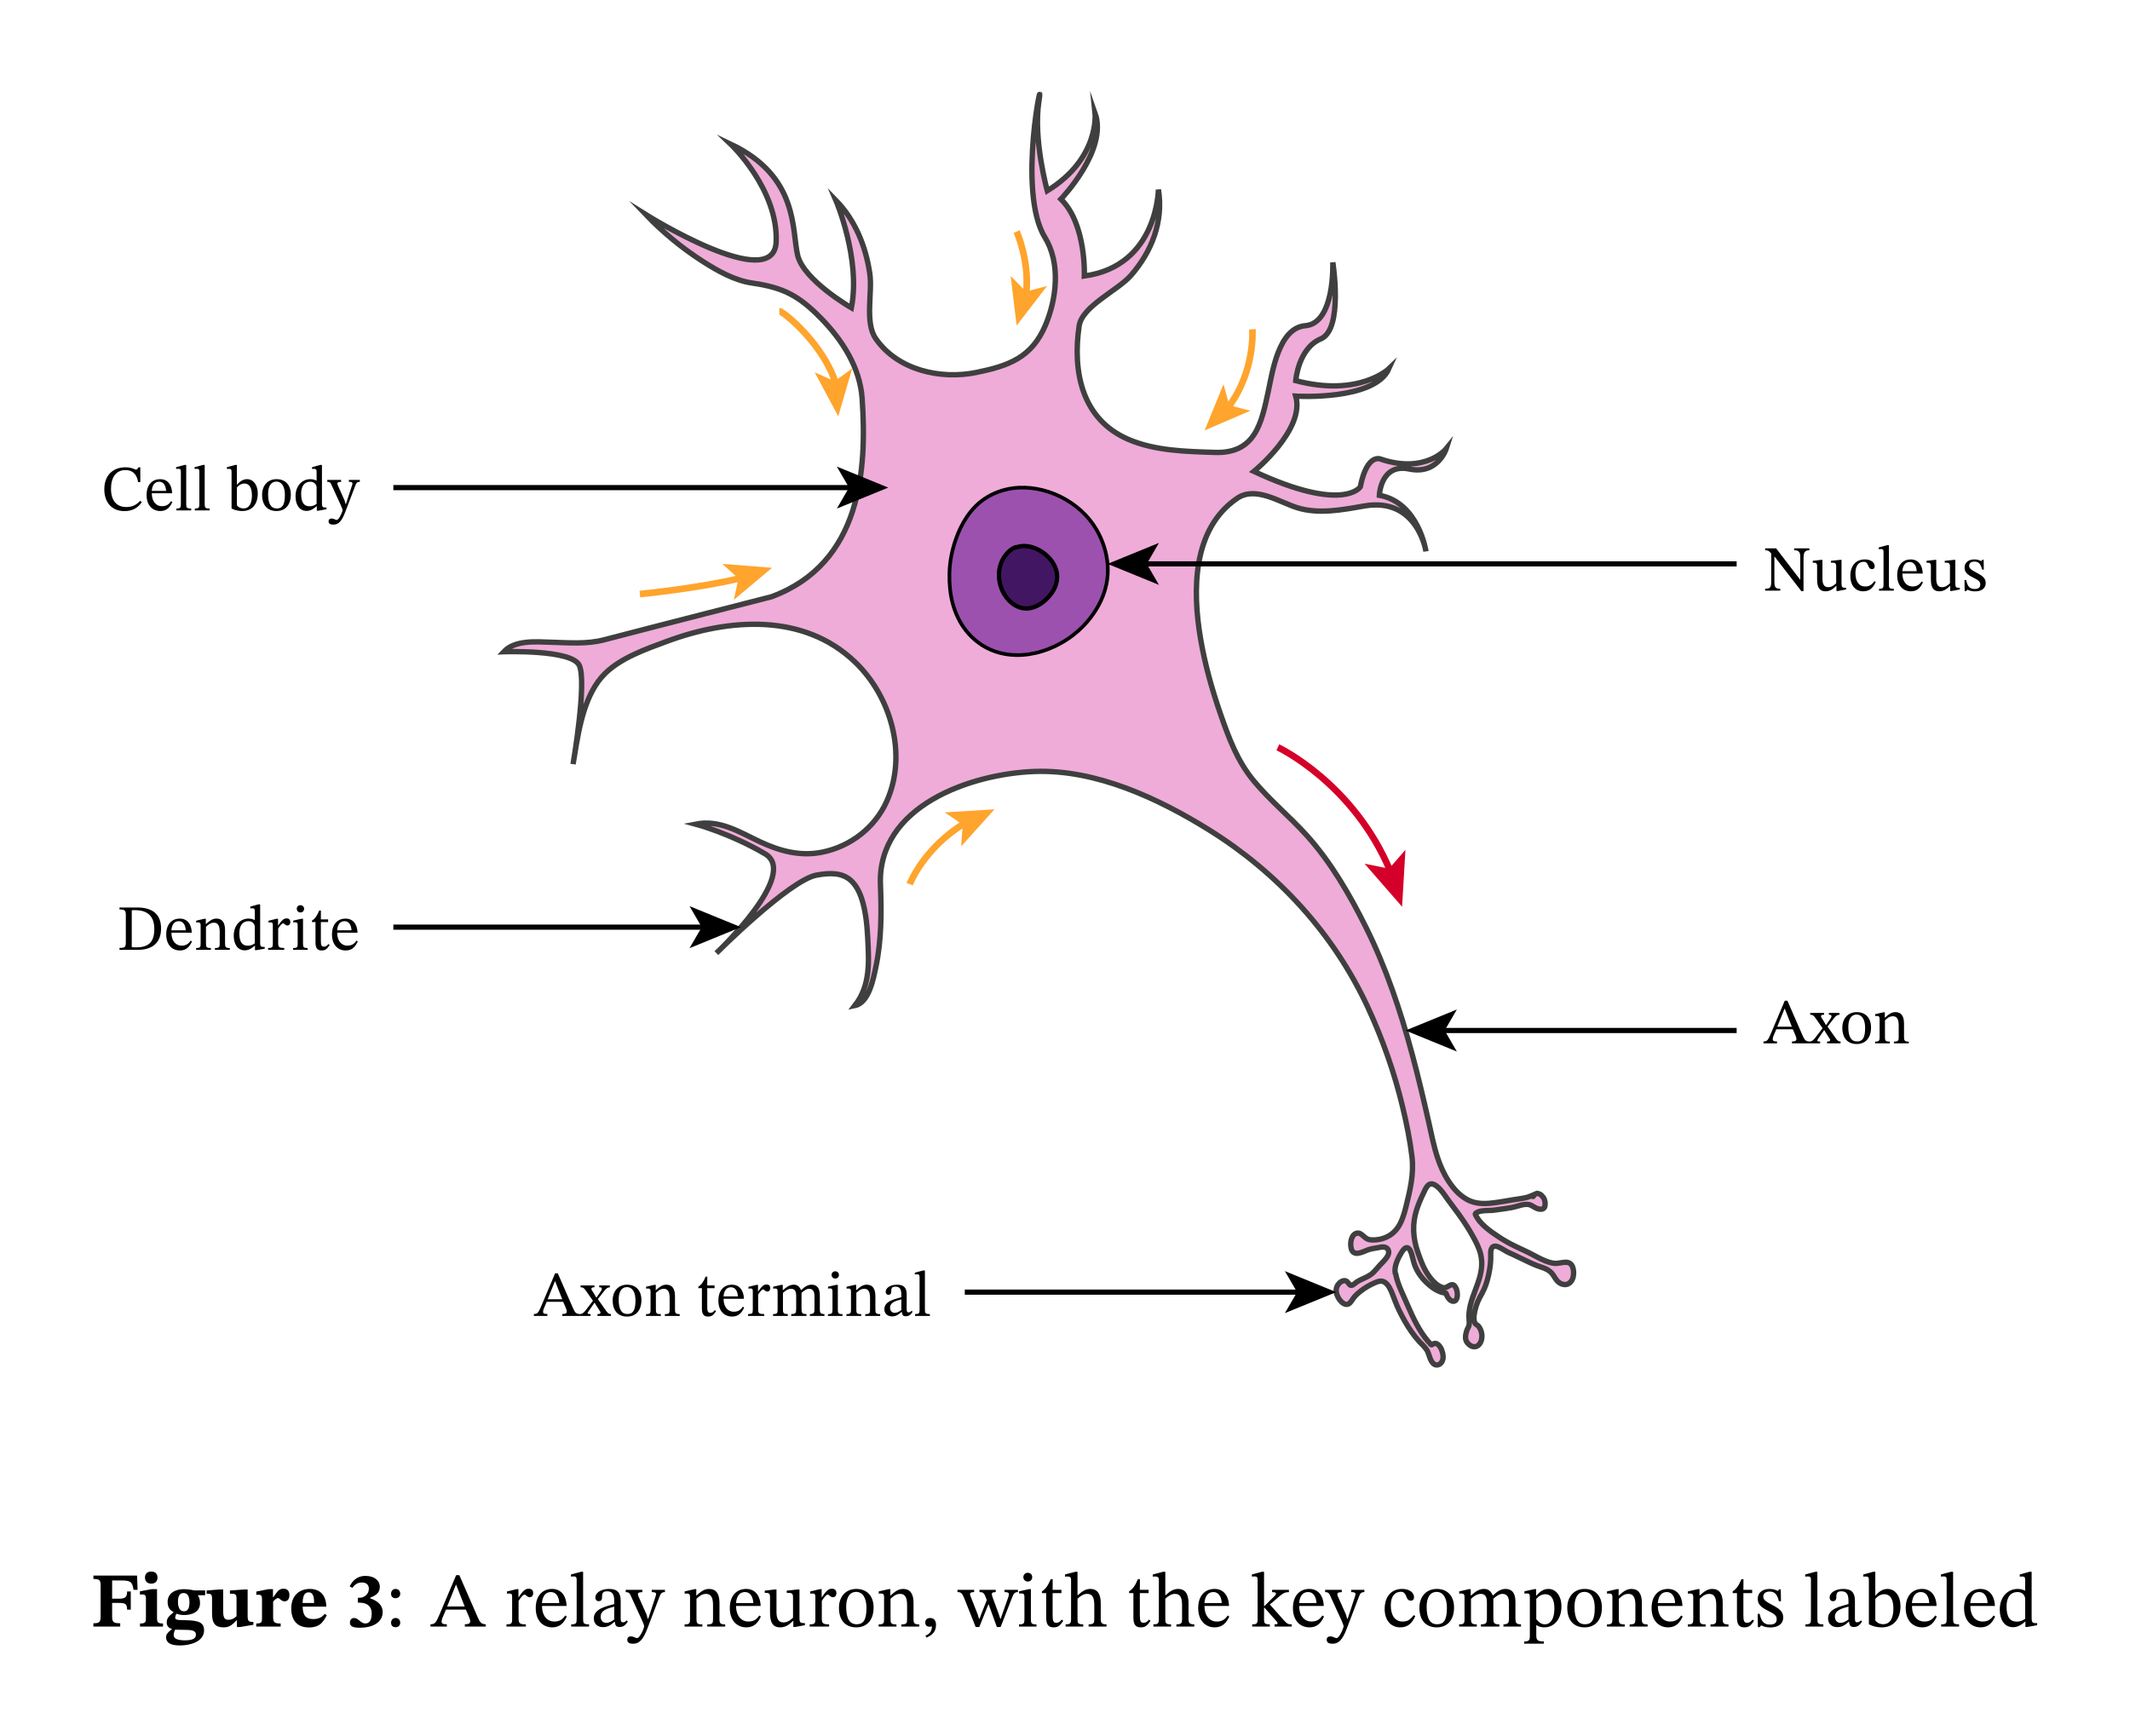 <svg width="491.72" height="400.92" viewBox="0 0 368.79 300.69" class="displayed_equation" xmlns="http://www.w3.org/2000/svg">
  <defs>
    <clipPath id="svg854145053039tikz_00003a">
      <path d="M 87 16 L 273 16 L 273 236.852 L 87 236.852 Z M 87 16" />
    </clipPath>
    <clipPath id="svg854145053039tikz_00003b">
      <path d="M 74 15.73 L 286 15.73 L 286 236.852 L 74 236.852 Z M 74 15.73" />
    </clipPath>
    <clipPath id="svg854145053039tikz_00003c">
      <path d="M 197 97 L 300.773 97 L 300.773 99 L 197 99 Z M 197 97" />
    </clipPath>
    <clipPath id="svg854145053039tikz_00003d">
      <path d="M 68.016 83 L 148 83 L 148 85 L 68.016 85 Z M 68.016 83" />
    </clipPath>
    <clipPath id="svg854145053039tikz_00003e">
      <path d="M 68.016 160 L 123 160 L 123 162 L 68.016 162 Z M 68.016 160" />
    </clipPath>
    <clipPath id="svg854145053039tikz_00003f">
      <path d="M 249 178 L 300.773 178 L 300.773 179 L 249 179 Z M 249 178" />
    </clipPath>
  </defs>
  <g clip-path="url(#svg854145053039tikz_00003a)">
    <path d="M 248.895 200.469 C 249.371 201.914 249.984 203.309 250.867 204.641 C 251.684 205.875 252.676 206.988 253.988 207.715 C 255.621 208.625 257.363 208.48 259.02 208.254 C 260.004 208.117 260.984 207.938 261.961 207.777 C 262.484 207.699 263.004 207.617 263.523 207.535 C 263.996 207.457 264.453 207.375 264.898 207.176 C 265.043 207.105 265.184 207.039 265.305 206.992 C 265.238 207.137 265.414 207.309 265.488 207.164 C 266.02 206.113 267.336 206.98 267.496 208.109 C 267.559 208.547 267.547 209.074 267.223 209.293 C 266.938 209.48 266.57 209.418 266.254 209.328 C 265.883 209.219 265.559 208.988 265.203 208.789 C 264.652 208.48 264.055 208.539 263.508 208.664 C 262.887 208.812 262.281 209.02 261.648 209.141 C 260.922 209.277 260.188 209.363 259.457 209.465 C 259.098 209.512 258.742 209.578 258.379 209.605 C 258.043 209.625 257.703 209.629 257.367 209.641 C 256.734 209.668 256.051 209.707 255.512 210.105 C 255.453 210.148 255.406 210.242 255.453 210.332 C 255.895 211.27 256.574 211.98 257.273 212.582 C 258.004 213.211 258.781 213.727 259.559 214.246 C 260.488 214.859 261.438 215.387 262.41 215.852 C 263.402 216.328 264.406 216.77 265.391 217.293 C 266.344 217.797 267.301 218.328 268.305 218.617 C 268.68 218.727 269.059 218.801 269.43 218.789 C 269.719 218.773 270.004 218.727 270.289 218.684 C 270.789 218.609 271.422 218.469 271.898 218.844 C 272.48 219.297 272.543 220.473 272.371 221.168 C 272.172 221.992 271.574 222.504 270.887 222.461 C 270.488 222.434 270.062 222.258 269.727 221.938 C 269.395 221.613 269.164 221.16 268.887 220.762 C 268.266 219.879 267.395 219.621 266.555 219.336 C 265.523 218.984 264.516 218.48 263.512 217.992 C 262.984 217.738 262.457 217.48 261.926 217.234 C 261.508 217.039 261.078 216.871 260.672 216.625 C 260.293 216.402 259.922 216.16 259.535 215.984 C 259.215 215.844 258.848 215.719 258.539 215.891 C 257.941 216.223 258.133 217.332 258.105 218.027 C 258.059 219.238 257.852 220.453 257.547 221.562 C 257.391 222.141 257.199 222.699 256.969 223.23 C 256.742 223.746 256.465 224.203 256.211 224.688 C 255.703 225.645 255.348 226.699 255.211 227.879 C 255.152 228.328 255.211 229.004 255.531 229.324 C 255.633 229.422 255.758 229.461 255.863 229.547 C 256.031 229.688 256.172 229.91 256.277 230.125 C 256.668 230.871 256.684 231.84 256.312 232.527 C 255.938 233.223 255.258 233.414 254.621 233.039 C 254.211 232.789 253.812 232.367 253.75 231.77 C 253.723 231.496 253.758 231.223 253.812 230.969 C 253.871 230.703 253.941 230.418 254.055 230.184 C 254.145 230.004 254.25 229.844 254.312 229.637 C 254.391 229.375 254.398 229.074 254.383 228.785 C 254.367 228.48 254.324 228.176 254.324 227.871 C 254.328 227.645 254.344 227.422 254.371 227.203 C 254.465 226.316 254.703 225.484 254.973 224.691 C 255.512 223.098 256.242 221.586 256.48 219.824 C 256.594 218.977 256.57 218.086 256.363 217.223 C 256.094 216.094 255.539 215.059 255.004 214.086 C 254.367 212.926 253.66 211.828 252.914 210.77 C 252.203 209.75 251.434 208.801 250.715 207.789 C 250.102 206.938 249.52 205.984 248.73 205.398 C 248.363 205.125 247.949 204.922 247.555 205.082 C 247.191 205.227 246.945 205.637 246.746 206.023 C 246.277 206.953 245.84 207.941 245.469 208.945 C 245.105 209.945 244.844 211.02 244.773 212.148 C 244.699 213.434 244.859 214.73 245.207 215.977 C 245.387 216.602 245.602 217.215 245.828 217.816 C 246.035 218.359 246.234 218.898 246.484 219.414 C 246.918 220.312 247.461 221.145 248.094 221.828 C 248.406 222.16 248.746 222.457 249.109 222.672 C 249.43 222.863 249.812 223.031 250.156 223.004 C 250.715 222.961 251.332 222.055 251.883 222.723 C 252.148 223.047 252.273 223.496 252.312 223.934 C 252.348 224.336 252.32 224.82 252.105 225.109 C 251.863 225.441 251.434 225.398 251.125 225.172 C 250.785 224.918 250.527 224.488 250.395 224.027 C 250.383 223.977 250.336 223.934 250.297 223.93 C 249.254 223.832 248.227 223.215 247.34 222.438 C 246.438 221.648 245.59 220.617 245.059 219.379 C 244.848 218.883 244.723 218.363 244.59 217.836 C 244.473 217.379 244.355 216.891 244.133 216.488 C 243.949 216.164 243.676 215.988 243.391 216.113 C 243.027 216.266 242.758 216.742 242.535 217.113 C 242.215 217.641 241.93 218.223 241.727 218.855 C 241.559 219.391 241.441 220.016 241.613 220.605 C 241.621 220.648 241.641 220.672 241.664 220.691 C 241.852 221.66 242.199 222.582 242.582 223.473 C 243.074 224.621 243.594 225.758 244.098 226.898 C 245.062 229.094 246.23 231.285 247.789 232.867 C 247.836 232.914 247.898 232.906 247.941 232.867 C 249.012 231.945 250.043 234.094 249.832 235.34 C 249.676 236.242 248.773 236.73 248.137 236.109 C 247.504 235.488 247.473 234.391 246.965 233.676 C 246.602 233.172 246.156 232.766 245.742 232.328 C 245.258 231.809 244.809 231.234 244.387 230.629 C 243.562 229.453 242.848 228.164 242.199 226.828 C 241.781 225.961 241.461 225.047 241.102 224.141 C 240.809 223.402 240.449 222.586 239.879 222.145 C 239.258 221.66 238.633 221.895 238.035 222.148 C 237.16 222.523 236.316 223.023 235.539 223.629 C 235.195 223.895 234.859 224.188 234.559 224.527 C 234.266 224.863 234.047 225.301 233.742 225.617 C 232.871 226.523 231.539 224.977 231.371 223.77 C 231.273 223.125 231.516 222.574 231.887 222.211 C 232.238 221.867 232.859 221.559 233.281 221.992 C 233.52 222.23 233.688 222.641 234.02 222.59 C 234.336 222.535 234.613 222.203 234.883 222.027 C 235.844 221.395 236.934 221.191 237.805 220.336 C 238.195 219.953 238.547 219.5 238.922 219.09 C 239.191 218.789 239.484 218.523 239.746 218.215 C 240.051 217.852 240.68 217.109 240.355 216.453 C 239.996 215.719 239.039 215.984 238.543 216.082 C 237.98 216.188 237.398 216.242 236.859 216.445 C 236.316 216.648 235.797 216.918 235.23 217.016 C 234.711 217.109 234.152 217 233.957 216.23 C 233.66 215.082 234.066 213.578 235.086 213.543 C 235.547 213.527 235.898 213.918 236.273 214.242 C 236.609 214.527 236.941 214.688 237.328 214.715 C 238.281 214.785 239.234 214.621 240.102 214.215 C 240.977 213.809 241.738 213.121 242.285 212.16 C 242.82 211.211 243.156 210.09 243.434 208.965 C 244.129 206.191 244.828 203.285 244.473 200.344 C 244.129 197.469 243.547 194.594 242.871 191.773 C 241.449 185.809 239.402 179.996 236.824 174.43 C 230.926 161.699 221.234 151.129 209.352 143.73 C 200.531 138.246 189.785 133.23 179.184 133.598 C 168.086 133.98 151.906 139.605 152.441 153.199 C 152.629 157.926 152.637 162.805 151.648 167.457 C 151.219 169.473 150.461 173.648 148.016 174.145 C 150.734 170.629 150.449 166.559 150.238 162.367 C 149.688 151.402 146.102 150.715 141.414 151.543 C 136.723 152.367 124.039 165.055 124.039 165.055 C 124.039 165.055 138.52 151.402 132.449 147.855 C 126.383 144.305 120.457 142.719 120.457 142.719 C 124.648 141.902 128 144.094 131.613 145.789 C 135.035 147.391 138.574 148.344 142.355 147.578 C 147.242 146.594 151.484 143.332 153.531 138.766 C 157.152 130.68 154.273 120.605 148.031 114.637 C 139.105 106.105 126.191 107.078 115.414 111.086 C 111.891 112.391 107.625 113.867 104.824 116.574 C 104.363 117.023 103.941 117.504 103.566 118.023 C 100.676 122.043 100.016 127.672 99.223 132.32 C 99.227 132.285 101.703 117.828 100.254 115.145 C 98.805 112.453 87.223 112.867 87.223 112.867 C 89.164 110.809 92.785 111.145 95.371 111.219 C 98.453 111.305 101.574 111.59 104.598 110.801 C 113.281 108.523 133.551 103.352 133.551 103.352 C 149.27 97.562 150.102 81.016 149.27 69.023 C 148.902 63.613 145.812 58.855 142.109 55.078 C 138.305 51.203 135.617 49.793 130.266 49.023 C 127.199 48.586 124.254 46.914 121.688 45.273 C 118.129 43 114.758 40.223 111.836 37.172 C 111.836 37.172 133.969 51.027 134.383 41.926 C 134.793 32.828 126.523 24.965 126.523 24.965 C 138.312 30.551 137.07 39.859 138.105 44.203 C 139.137 48.547 147.41 53.305 147.41 53.305 C 149.066 44.82 144.723 34.688 144.723 34.688 C 148.066 38.113 149.906 42.66 150.594 47.352 C 151.094 50.762 149.672 55.82 151.637 58.652 C 155.438 64.121 162.844 65.758 169.016 64.508 C 174.648 63.363 178.613 61.922 180.98 56.387 C 182.961 51.766 183.668 45.574 180.914 41.102 C 175.953 33.035 180.914 10.906 179.879 17.523 C 178.848 24.141 181.328 33.035 181.328 33.035 C 190.43 27.449 189.602 19.594 189.602 19.594 C 191.879 26.004 183.688 34.48 183.688 34.48 C 188.117 38.824 187.742 47.797 187.742 47.797 C 200.426 46.078 200.566 32.828 200.566 32.828 C 201.473 38.355 199.41 43.598 195.785 47.727 C 193.492 50.328 187.348 53.031 186.844 56.445 C 185.668 64.395 187.332 72.59 195.293 76.059 C 199.949 78.09 205.363 78.188 210.363 78.348 C 217.395 78.578 218.426 73.211 219.602 67.715 C 220.328 64.312 221.418 56.773 226.004 56.406 C 231.176 55.992 230.762 45.441 230.762 45.441 C 230.762 45.441 232.621 57.023 228.691 58.684 C 224.762 60.336 224.348 65.922 224.348 65.922 C 235.312 68.816 240.48 63.852 240.48 63.852 C 238 69.434 224.348 68.605 224.348 68.605 C 226.004 74.398 217.109 81.637 217.109 81.637 C 232.621 88.875 235.516 84.324 235.516 84.324 C 236.758 78.121 239.238 79.57 239.238 79.57 C 246.895 82.051 250.406 77.707 250.406 77.707 C 250.406 77.707 248.961 82.258 243.996 81.223 C 239.031 80.188 238.824 85.773 238.824 85.773 C 245.652 87.012 246.895 95.492 246.895 95.492 C 246.895 95.492 245.445 85.98 236.137 87.637 C 232.438 88.293 228.312 89.078 224.645 87.941 C 221.551 86.984 217.398 84.121 214.215 86.289 C 206.426 91.598 206.453 102.254 207.859 110.574 C 208.609 115.004 209.828 119.352 211.297 123.594 C 212.758 127.797 214.219 131.789 217.09 135.242 C 219.891 138.613 223.297 141.406 226.23 144.648 C 230.422 149.285 233.695 154.949 236.473 160.527 C 239.992 167.594 242.504 175.102 244.543 182.711 C 245.574 186.555 246.488 190.426 247.363 194.305 C 247.84 196.402 248.234 198.48 248.895 200.469 Z M 248.895 200.469" fill="#efacd8" />
  </g>
  <g clip-path="url(#svg854145053039tikz_00003b)">
    <path d="M 2488.945 1002.212 C 2493.711 987.759 2499.844 973.814 2508.672 960.494 C 2516.836 948.15 2526.758 937.017 2539.883 929.752 C 2556.211 920.65 2573.633 922.095 2590.195 924.361 C 2600.039 925.728 2609.844 927.525 2619.609 929.127 C 2624.844 929.908 2630.039 930.728 2635.234 931.548 C 2639.961 932.33 2644.531 933.15 2648.984 935.142 C 2650.43 935.845 2651.836 936.509 2653.047 936.978 C 2652.383 935.533 2654.141 933.814 2654.883 935.259 C 2660.195 945.767 2673.359 937.095 2674.961 925.806 C 2675.586 921.431 2675.469 916.158 2672.227 913.97 C 2669.375 912.095 2665.703 912.72 2662.539 913.619 C 2658.828 914.712 2655.586 917.017 2652.031 919.009 C 2646.523 922.095 2640.547 921.509 2635.078 920.259 C 2628.867 918.775 2622.812 916.705 2616.484 915.494 C 2609.219 914.127 2601.875 913.267 2594.57 912.252 C 2590.977 911.783 2587.422 911.119 2583.789 910.845 C 2580.43 910.65 2577.031 910.611 2573.672 910.494 C 2567.344 910.22 2560.508 909.83 2555.117 905.845 C 2554.531 905.416 2554.062 904.478 2554.531 903.58 C 2558.945 894.205 2565.742 887.095 2572.734 881.08 C 2580.039 874.791 2587.812 869.634 2595.586 864.439 C 2604.883 858.306 2614.375 853.033 2624.102 848.384 C 2634.023 843.619 2644.062 839.205 2653.906 833.97 C 2663.438 828.931 2673.008 823.619 2683.047 820.728 C 2686.797 819.634 2690.586 818.892 2694.297 819.009 C 2697.188 819.166 2700.039 819.634 2702.891 820.064 C 2707.891 820.806 2714.219 822.212 2718.984 818.462 C 2724.805 813.931 2725.43 802.173 2723.711 795.22 C 2721.719 786.978 2715.742 781.861 2708.867 782.291 C 2704.883 782.564 2700.625 784.322 2697.266 787.525 C 2693.945 790.767 2691.641 795.298 2688.867 799.283 C 2682.656 808.111 2673.945 810.689 2665.547 813.541 C 2655.234 817.056 2645.156 822.095 2635.117 826.978 C 2629.844 829.517 2624.57 832.095 2619.258 834.556 C 2615.078 836.509 2610.781 838.189 2606.719 840.65 C 2602.93 842.877 2599.219 845.298 2595.352 847.056 C 2592.148 848.462 2588.477 849.712 2585.391 847.994 C 2579.414 844.673 2581.328 833.58 2581.055 826.627 C 2580.586 814.517 2578.516 802.369 2575.469 791.275 C 2573.906 785.494 2571.992 779.908 2569.688 774.595 C 2567.422 769.439 2564.648 764.869 2562.109 760.025 C 2557.031 750.455 2553.477 739.908 2552.109 728.111 C 2551.523 723.619 2552.109 716.861 2555.312 713.658 C 2556.328 712.681 2557.578 712.291 2558.633 711.431 C 2560.312 710.025 2561.719 707.798 2562.773 705.65 C 2566.68 698.189 2566.836 688.502 2563.125 681.627 C 2559.375 674.673 2552.578 672.759 2546.211 676.509 C 2542.109 679.009 2538.125 683.228 2537.5 689.205 C 2537.227 691.939 2537.578 694.673 2538.125 697.212 C 2538.711 699.869 2539.414 702.72 2540.547 705.064 C 2541.445 706.861 2542.5 708.462 2543.125 710.533 C 2543.906 713.15 2543.984 716.158 2543.828 719.048 C 2543.672 722.095 2543.242 725.142 2543.242 728.189 C 2543.281 730.455 2543.438 732.681 2543.711 734.869 C 2544.648 743.736 2547.031 752.056 2549.727 759.986 C 2555.117 775.923 2562.422 791.041 2564.805 808.658 C 2565.938 817.134 2565.703 826.041 2563.633 834.673 C 2560.938 845.962 2555.391 856.314 2550.039 866.041 C 2543.672 877.642 2536.602 888.619 2529.141 899.205 C 2522.031 909.4 2514.336 918.892 2507.148 929.009 C 2501.016 937.525 2495.195 947.056 2487.305 952.916 C 2483.633 955.65 2479.492 957.681 2475.547 956.08 C 2471.914 954.634 2469.453 950.533 2467.461 946.666 C 2462.773 937.369 2458.398 927.486 2454.688 917.447 C 2451.055 907.447 2448.438 896.705 2447.734 885.416 C 2446.992 872.564 2448.594 859.595 2452.07 847.134 C 2453.867 840.884 2456.016 834.752 2458.281 828.736 C 2460.352 823.306 2462.344 817.916 2464.844 812.759 C 2469.18 803.775 2474.609 795.455 2480.938 788.619 C 2484.062 785.298 2487.461 782.33 2491.094 780.181 C 2494.297 778.267 2498.125 776.587 2501.562 776.861 C 2507.148 777.291 2513.32 786.353 2518.828 779.673 C 2521.484 776.431 2522.734 771.939 2523.125 767.564 C 2523.477 763.541 2523.203 758.697 2521.055 755.806 C 2518.633 752.486 2514.336 752.916 2511.25 755.181 C 2507.852 757.72 2505.273 762.017 2503.945 766.627 C 2503.828 767.134 2503.359 767.564 2502.969 767.603 C 2492.539 768.58 2482.266 774.752 2473.398 782.525 C 2464.375 790.416 2455.898 800.728 2450.586 813.111 C 2448.477 818.072 2447.227 823.267 2445.898 828.541 C 2444.727 833.111 2443.555 837.994 2441.328 842.017 C 2439.492 845.259 2436.758 847.017 2433.906 845.767 C 2430.273 844.244 2427.578 839.478 2425.352 835.767 C 2422.148 830.494 2419.297 824.673 2417.266 818.345 C 2415.586 812.994 2414.414 806.744 2416.133 800.845 C 2416.211 800.416 2416.406 800.181 2416.641 799.986 C 2418.516 790.298 2421.992 781.08 2425.82 772.173 C 2430.742 760.689 2435.938 749.322 2440.977 737.916 C 2450.625 715.962 2462.305 694.048 2477.891 678.228 C 2478.359 677.759 2478.984 677.837 2479.414 678.228 C 2490.117 687.447 2500.43 665.962 2498.32 653.502 C 2496.758 644.478 2487.734 639.595 2481.367 645.806 C 2475.039 652.017 2474.727 662.994 2469.648 670.142 C 2466.016 675.181 2461.562 679.244 2457.422 683.619 C 2452.578 688.814 2448.086 694.556 2443.867 700.611 C 2435.625 712.369 2428.477 725.259 2421.992 738.619 C 2417.812 747.291 2414.609 756.431 2411.016 765.494 C 2408.086 772.877 2404.492 781.041 2398.789 785.455 C 2392.578 790.298 2386.328 787.955 2380.352 785.416 C 2371.602 781.666 2363.164 776.666 2355.391 770.611 C 2351.953 767.955 2348.594 765.025 2345.586 761.627 C 2342.656 758.267 2340.469 753.892 2337.422 750.728 C 2328.711 741.666 2315.391 757.134 2313.711 769.205 C 2312.734 775.65 2315.156 781.158 2318.867 784.791 C 2322.383 788.228 2328.594 791.314 2332.812 786.978 C 2335.195 784.595 2336.875 780.494 2340.195 781.002 C 2343.359 781.548 2346.133 784.869 2348.828 786.627 C 2358.438 792.955 2369.336 794.986 2378.047 803.541 C 2381.953 807.369 2385.469 811.9 2389.219 816.002 C 2391.914 819.009 2394.844 821.666 2397.461 824.752 C 2400.508 828.384 2406.797 835.806 2403.555 842.369 C 2399.961 849.712 2390.391 847.056 2385.43 846.08 C 2379.805 845.025 2373.984 844.478 2368.594 842.447 C 2363.164 840.416 2357.969 837.72 2352.305 836.744 C 2347.109 835.806 2341.523 836.9 2339.57 844.595 C 2336.602 856.08 2340.664 871.119 2350.859 871.47 C 2355.469 871.627 2358.984 867.72 2362.734 864.478 C 2366.094 861.627 2369.414 860.025 2373.281 859.752 C 2382.812 859.048 2392.344 860.689 2401.016 864.752 C 2409.766 868.814 2417.383 875.689 2422.852 885.298 C 2428.203 894.791 2431.562 906.002 2434.336 917.252 C 2441.289 944.986 2448.281 974.048 2444.727 1003.462 C 2441.289 1032.213 2435.469 1060.963 2428.711 1089.166 C 2414.492 1148.814 2394.023 1206.939 2368.242 1262.603 C 2309.258 1389.908 2212.344 1495.611 2093.516 1569.595 C 2005.312 1624.439 1897.852 1674.595 1791.836 1670.923 C 1680.859 1667.095 1519.062 1610.845 1524.414 1474.908 C 1526.289 1427.642 1526.367 1378.853 1516.484 1332.33 C 1512.188 1312.173 1504.609 1270.416 1480.156 1265.455 C 1507.344 1300.611 1504.492 1341.314 1502.383 1383.228 C 1496.875 1492.877 1461.016 1499.752 1414.141 1491.47 C 1367.227 1483.228 1240.391 1356.353 1240.391 1356.353 C 1240.391 1356.353 1385.195 1492.877 1324.492 1528.345 C 1263.828 1563.853 1204.57 1579.713 1204.57 1579.713 C 1246.484 1587.877 1280 1565.963 1316.133 1549.009 C 1350.352 1532.994 1385.742 1523.463 1423.555 1531.119 C 1472.422 1540.963 1514.844 1573.58 1535.312 1619.244 C 1571.523 1700.103 1542.734 1800.845 1480.312 1860.533 C 1391.055 1945.845 1261.914 1936.119 1154.141 1896.041 C 1118.906 1882.994 1076.25 1868.228 1048.242 1841.158 C 1043.633 1836.666 1039.414 1831.861 1035.664 1826.666 C 1006.758 1786.47 1000.156 1730.181 992.227 1683.697 C 992.266 1684.048 1017.031 1828.619 1002.539 1855.455 C 988.047 1882.369 872.227 1878.228 872.227 1878.228 C 891.641 1898.814 927.852 1895.455 953.711 1894.713 C 984.531 1893.853 1015.742 1891.002 1045.977 1898.892 C 1132.812 1921.666 1335.508 1973.384 1335.508 1973.384 C 1492.695 2031.275 1501.016 2196.744 1492.695 2316.666 C 1489.023 2370.767 1458.125 2418.345 1421.094 2456.119 C 1383.047 2494.869 1356.172 2508.97 1302.656 2516.666 C 1271.992 2521.041 1242.539 2537.759 1216.875 2554.166 C 1181.289 2576.9 1147.578 2604.673 1118.359 2635.181 C 1118.359 2635.181 1339.688 2496.627 1343.828 2587.642 C 1347.93 2678.619 1265.234 2757.252 1265.234 2757.252 C 1383.125 2701.392 1370.703 2608.306 1381.055 2564.869 C 1391.367 2521.431 1474.102 2473.853 1474.102 2473.853 C 1490.664 2558.697 1447.227 2660.025 1447.227 2660.025 C 1480.664 2625.767 1499.062 2580.298 1505.938 2533.384 C 1510.938 2499.283 1496.719 2448.697 1516.367 2420.377 C 1554.375 2365.689 1628.438 2349.322 1690.156 2361.822 C 1746.484 2373.267 1786.133 2387.681 1809.805 2443.033 C 1829.609 2489.244 1836.68 2551.158 1809.141 2595.884 C 1759.531 2676.548 1809.141 2897.838 1798.789 2831.666 C 1788.477 2765.494 1813.281 2676.548 1813.281 2676.548 C 1904.297 2732.408 1896.016 2810.963 1896.016 2810.963 C 1918.789 2746.861 1836.875 2662.095 1836.875 2662.095 C 1881.172 2618.658 1877.422 2528.931 1877.422 2528.931 C 2004.258 2546.119 2005.664 2678.619 2005.664 2678.619 C 2014.727 2623.345 1994.102 2570.923 1957.852 2529.634 C 1934.922 2503.619 1873.477 2476.588 1868.438 2442.447 C 1856.68 2362.955 1873.32 2281.002 1952.93 2246.314 C 1999.492 2226.002 2053.633 2225.025 2103.633 2223.423 C 2173.945 2221.119 2184.258 2274.791 2196.016 2329.752 C 2203.281 2363.775 2214.18 2439.166 2260.039 2442.838 C 2311.758 2446.978 2307.617 2552.486 2307.617 2552.486 C 2307.617 2552.486 2326.211 2436.666 2286.914 2420.064 C 2247.617 2403.541 2243.477 2347.681 2243.477 2347.681 C 2353.125 2318.736 2404.805 2368.384 2404.805 2368.384 C 2380 2312.564 2243.477 2320.845 2243.477 2320.845 C 2260.039 2262.916 2171.094 2190.533 2171.094 2190.533 C 2326.211 2118.15 2355.156 2163.658 2355.156 2163.658 C 2367.578 2225.689 2392.383 2211.197 2392.383 2211.197 C 2468.945 2186.392 2504.062 2229.83 2504.062 2229.83 C 2504.062 2229.83 2489.609 2184.322 2439.961 2194.673 C 2390.312 2205.025 2388.242 2149.166 2388.242 2149.166 C 2456.523 2136.783 2468.945 2051.978 2468.945 2051.978 C 2468.945 2051.978 2454.453 2147.095 2361.367 2130.533 C 2324.375 2123.97 2283.125 2116.119 2246.445 2127.486 C 2215.508 2137.056 2173.984 2165.689 2142.148 2144.009 C 2064.258 2090.923 2064.531 1984.361 2078.594 1901.158 C 2086.094 1856.861 2098.281 1813.384 2112.969 1770.963 C 2127.578 1728.931 2142.188 1689.009 2170.898 1654.478 C 2198.906 1620.767 2232.969 1592.838 2262.305 1560.416 C 2304.219 1514.048 2336.953 1457.408 2364.727 1401.627 C 2399.922 1330.963 2425.039 1255.884 2445.43 1179.791 C 2455.742 1141.353 2464.883 1102.642 2473.633 1063.853 C 2478.398 1042.877 2482.344 1022.095 2488.945 1002.212 Z M 2488.945 1002.212" transform="matrix(.1 0 0 -.1 0 300.69)" fill="none" stroke-width="9.322" stroke="#3f3f3f" stroke-miterlimit="10" />
  </g>
  <path d="M 1753.398 2161.392 C 1736.367 2159.048 1719.844 2153.189 1704.883 2143.189 C 1680.43 2126.822 1664.297 2100.259 1654.727 2072.447 C 1648.125 2053.267 1644.18 2033.267 1643.828 2012.955 C 1643.672 2004.556 1643.984 1996.236 1644.805 1988.15 C 1648.281 1951.9 1663.164 1917.759 1692.461 1895.142 C 1712.188 1879.986 1734.961 1873.033 1758.242 1872.447 C 1766.016 1872.252 1773.789 1872.759 1781.562 1873.892 C 1789.297 1875.064 1797.031 1876.822 1804.57 1879.166 C 1812.148 1881.509 1819.531 1884.439 1826.719 1887.838 C 1837.461 1892.994 1847.695 1899.205 1857.07 1906.314 C 1860.195 1908.697 1863.164 1911.158 1866.133 1913.736 C 1871.914 1918.814 1877.383 1924.361 1882.5 1930.22 C 1883.203 1931.041 1883.906 1931.978 1884.648 1932.877 C 1887.734 1936.548 1890.625 1940.416 1893.359 1944.4 C 1903.867 1959.595 1911.719 1976.548 1915.547 1994.791 C 1922.461 2027.408 1914.922 2061.509 1898.32 2089.986 C 1870.195 2138.384 1809.141 2168.931 1753.398 2161.392 Z M 1753.398 2161.392" transform="matrix(.1 0 0 -.1 0 300.69)" fill="#9c51af" stroke-width="6.328" stroke="#000" stroke-miterlimit="10" />
  <path d="M 1820.195 1978.97 C 1811.914 1967.838 1799.688 1957.486 1785.82 1954.166 C 1760.938 1948.189 1740.117 1968.697 1732.891 1990.806 C 1728.906 2002.681 1728.398 2016.197 1732.109 2028.306 C 1736.094 2041.08 1745.586 2054.361 1758.398 2059.244 C 1759.062 2059.556 1759.727 2059.556 1760.352 2059.322 C 1769.727 2062.369 1779.961 2061.783 1789.141 2058.58 C 1808.984 2051.822 1827.5 2034.166 1830.078 2012.564 C 1831.445 2000.533 1827.344 1988.619 1820.195 1978.97 Z M 1820.195 1978.97" transform="matrix(.1 0 0 -.1 0 300.69)" fill="#431663" stroke-width="7.457" stroke="#000" stroke-miterlimit="10" />
  <path d="M 1107.891 1978.111 C 1107.891 1978.111 1209.766 1987.994 1282.891 2005.845" transform="matrix(.1 0 0 -.1 0 300.69)" fill="none" stroke-width="11.49" stroke="#ffa42c" stroke-miterlimit="10" />
  <path d="M 133.68 98.328 L 127.055 103.879 L 127.867 100.188 L 125.062 97.652 Z M 133.68 98.328" fill="#ffa42c" />
  <path d="M 1349.336 2467.955 C 1355.859 2467.955 1425.977 2411.236 1447.07 2342.564" transform="matrix(.1 0 0 -.1 0 300.69)" fill="none" stroke-width="11.49" stroke="#ffa42c" stroke-miterlimit="10" />
  <path d="M 145.137 72.098 L 141.055 64.477 L 144.504 66.023 L 147.555 63.797 Z M 145.137 72.098" fill="#ffa42c" />
  <path d="M 1760.234 2605.806 C 1760.234 2605.806 1783.086 2554.634 1776.641 2497.525" transform="matrix(.1 0 0 -.1 0 300.69)" fill="none" stroke-width="11.49" stroke="#ffa42c" stroke-miterlimit="10" />
  <path d="M 176.023 56.375 L 174.984 47.797 L 177.637 50.492 L 181.293 49.527 Z M 176.023 56.375" fill="#ffa42c" />
  <path d="M 2212.461 1712.759 C 2212.461 1712.759 2343.281 1651.392 2407.188 1498.228" transform="matrix(.1 0 0 -.1 0 300.69)" fill="none" stroke-width="11.49" stroke="#d40029" stroke-miterlimit="10" />
  <path d="M 242.758 157.031 L 236.27 149.578 L 240.504 150.43 L 243.34 147.168 Z M 242.758 157.031" fill="#d40029" />
  <path d="M 1575.039 1475.728 C 1575.039 1475.728 1598.945 1538.15 1670.43 1581.353" transform="matrix(.1 0 0 -.1 0 300.69)" fill="none" stroke-width="11.49" stroke="#ffa42c" stroke-miterlimit="10" />
  <path d="M 172.195 140.156 L 166.406 146.578 L 166.695 142.809 L 163.566 140.688 Z M 172.195 140.156" fill="#ffa42c" />
  <path d="M 2168.359 2436.627 C 2168.359 2436.627 2173.906 2363.931 2126.289 2301.236" transform="matrix(.1 0 0 -.1 0 300.69)" fill="none" stroke-width="11.49" stroke="#ffa42c" stroke-miterlimit="10" />
  <path d="M 208.562 74.539 L 211.844 66.539 L 212.844 70.188 L 216.504 71.125 Z M 208.562 74.539" fill="#ffa42c" />
  <g clip-path="url(#svg854145053039tikz_00003c)">
    <path d="M 1980.781 2030.377 L 3006.836 2030.377" transform="matrix(.1 0 0 -.1 0 300.69)" fill="none" stroke-width="8.948" stroke="#000" stroke-miterlimit="10" />
  </g>
  <path d="M 191.762 97.652 L 200.664 101.289 L 198.551 97.652 L 200.664 94.016 Z M 191.762 97.652" />
  <g clip-path="url(#svg854145053039tikz_00003d)">
    <path d="M 1474.727 2162.486 L 681.055 2162.486" transform="matrix(.1 0 0 -.1 0 300.69)" fill="none" stroke-width="8.948" stroke="#000" stroke-miterlimit="10" />
  </g>
  <path d="M 153.793 84.441 L 144.891 80.801 L 147 84.441 L 144.891 88.074 Z M 153.793 84.441" />
  <g clip-path="url(#svg854145053039tikz_00003e)">
    <path d="M 1219.727 1401.275 L 681.055 1401.275" transform="matrix(.1 0 0 -.1 0 300.69)" fill="none" stroke-width="8.948" stroke="#000" stroke-miterlimit="10" />
  </g>
  <path d="M 128.289 160.562 L 119.387 156.926 L 121.496 160.562 L 119.387 164.199 Z M 128.289 160.562" />
  <g clip-path="url(#svg854145053039tikz_00003f)">
    <path d="M 2496.602 1222.291 L 3006.836 1222.291" transform="matrix(.1 0 0 -.1 0 300.69)" fill="none" stroke-width="8.948" stroke="#000" stroke-miterlimit="10" />
  </g>
  <path d="M 243.34 178.461 L 252.242 182.102 L 250.133 178.461 L 252.242 174.824 Z M 243.34 178.461" />
  <path d="M 2250.508 769.205 L 1670.43 769.205" transform="matrix(.1 0 0 -.1 0 300.69)" fill="none" stroke-width="8.948" stroke="#000" stroke-miterlimit="10" />
  <path d="M231.371 223.77L222.465 220.129 224.578 223.77 222.465 227.406zM313.277 94.961L310.645 94.961 310.645 95.297C311.113 95.297 311.312 95.363 311.492 95.574 311.66 95.762 311.703 96.066 311.703 96.734L311.703 100.348 311.648 100.348 307.52 94.961 305.621 94.961 305.621 95.297C306.125 95.297 306.316 95.406 306.672 95.863L306.672 100.629C306.672 101.754 306.504 101.957 305.621 101.957L305.621 102.289 308.234 102.289 308.234 101.957C307.398 101.957 307.219 101.742 307.219 100.629L307.219 96.41 307.273 96.41 311.895 102.379 312.262 102.379 312.262 96.789C312.262 95.988 312.371 95.676 312.551 95.52 312.719 95.363 312.875 95.297 313.277 95.297L313.277 94.961M319.625 101.789L319.512 101.789C318.977 101.789 318.844 101.711 318.844 101.051L318.844 96.957 318.574 96.957 317.016 97.125 317.016 97.438C317.727 97.438 317.918 97.492 317.918 98.086L317.918 101.02C317.473 101.41 317.113 101.688 316.547 101.688 315.965 101.688 315.539 101.352 315.539 100.215L315.539 96.957 315.297 96.957 313.855 97.125 313.855 97.438C314.461 97.449 314.617 97.492 314.617 98.094L314.617 100.359C314.617 101.879 315.148 102.402 316.078 102.402 316.789 102.402 317.316 102.066 317.906 101.488L317.965 101.488 317.965 102.348 318.207 102.348 319.625 102.09 319.625 101.789M324.551 100.637C324.051 101.285 323.672 101.566 322.945 101.566 321.797 101.566 321.25 100.605 321.25 99.246 321.25 97.961 321.797 97.293 322.699 97.293 323.66 97.293 323.289 98.562 324.117 98.562 324.43 98.562 324.586 98.387 324.586 98.062 324.586 97.414 323.938 96.879 322.891 96.879 321.281 96.879 320.367 98.016 320.367 99.77 320.367 101.32 321.203 102.402 322.602 102.402 323.793 102.402 324.34 101.699 324.766 100.797L324.551 100.637M327.898 101.969C327.098 101.969 327.043 101.809 327.043 101.164L327.043 94.414 326.762 94.414 325.289 94.805 325.289 95.105C325.289 95.105 325.457 95.086 325.648 95.086 325.926 95.086 326.117 95.105 326.117 95.562L326.117 101.164C326.117 101.789 326.07 101.969 325.336 101.969L325.336 102.289 327.898 102.289 327.898 101.969M332.73 100.695C332.371 101.164 332.027 101.566 331.121 101.566 330.23 101.566 329.383 100.863 329.383 99.324L332.906 99.324C332.852 97.762 332.051 96.879 330.832 96.879 329.527 96.879 328.48 97.77 328.48 99.637 328.48 101.43 329.516 102.402 330.855 102.402 332.004 102.402 332.539 101.699 332.941 100.852zM329.371 98.91C329.461 97.871 329.906 97.324 330.664 97.324 331.457 97.324 331.828 98.086 331.859 98.91L329.371 98.91M339.324 101.789L339.215 101.789C338.68 101.789 338.543 101.711 338.543 101.051L338.543 96.957 338.273 96.957 336.715 97.125 336.715 97.438C337.43 97.438 337.617 97.492 337.617 98.086L337.617 101.02C337.172 101.41 336.812 101.688 336.246 101.688 335.664 101.688 335.242 101.352 335.242 100.215L335.242 96.957 334.996 96.957 333.555 97.125 333.555 97.438C334.16 97.449 334.316 97.492 334.316 98.094L334.316 100.359C334.316 101.879 334.852 102.402 335.777 102.402 336.492 102.402 337.016 102.066 337.605 101.488L337.664 101.488 337.664 102.348 337.906 102.348 339.324 102.09 339.324 101.789M340.133 100.461L340.168 102.379 340.402 102.379 340.637 102.121 340.66 102.121C340.949 102.246 341.285 102.414 341.93 102.414 342.938 102.414 343.805 102.012 343.805 100.961 343.805 100.137 343.258 99.723 342.242 99.188 341.305 98.711 340.938 98.43 340.938 97.996 340.938 97.492 341.328 97.258 341.844 97.258 342.523 97.258 342.938 97.582 343.18 98.641L343.48 98.641 343.449 96.934 343.227 96.934 343.035 97.172 343.023 97.172C342.746 97.035 342.41 96.879 341.852 96.879 340.895 96.879 340.148 97.371 340.148 98.285 340.148 99.109 340.602 99.5 341.617 100.012 342.656 100.527 342.867 100.738 342.867 101.262 342.867 101.789 342.469 102 341.91 102 341.082 102 340.66 101.609 340.426 100.461L340.133 100.461M24.281 86.727C23.656 87.41 22.91 87.809 21.883 87.809 20.312 87.809 19.219 86.852 19.219 84.621 19.219 82.633 20.121 81.406 21.727 81.406 22.879 81.406 23.668 82.02 23.914 83.48L24.293 83.48 24.293 80.926 23.961 80.926C23.824 81.148 23.758 81.328 23.578 81.328 23.301 81.328 22.891 80.926 21.719 80.926 19.574 80.926 18.059 82.301 18.059 84.73 18.059 86.906 19.262 88.512 21.562 88.512 23.023 88.512 23.949 87.863 24.551 86.961L24.281 86.727M29.629 86.797C29.273 87.262 28.926 87.664 28.023 87.664 27.133 87.664 26.281 86.961 26.281 85.422L29.809 85.422C29.754 83.859 28.949 82.98 27.734 82.98 26.43 82.98 25.379 83.871 25.379 85.734 25.379 87.531 26.418 88.5 27.758 88.5 28.906 88.5 29.441 87.801 29.844 86.949zM26.273 85.012C26.359 83.973 26.809 83.426 27.566 83.426 28.359 83.426 28.727 84.184 28.758 85.012L26.273 85.012M33.102 88.066C32.297 88.066 32.242 87.91 32.242 87.262L32.242 80.512 31.961 80.512 30.492 80.902 30.492 81.207C30.492 81.207 30.656 81.184 30.848 81.184 31.125 81.184 31.316 81.207 31.316 81.664L31.316 87.262C31.316 87.887 31.27 88.066 30.535 88.066L30.535 88.391 33.102 88.391 33.102 88.066M36.301 88.066C35.496 88.066 35.441 87.91 35.441 87.262L35.441 80.512 35.164 80.512 33.691 80.902 33.691 81.207C33.691 81.207 33.859 81.184 34.047 81.184 34.328 81.184 34.516 81.207 34.516 81.664L34.516 87.262C34.516 87.887 34.469 88.066 33.734 88.066L33.734 88.391 36.301 88.391 36.301 88.066M41.02 80.512L40.727 80.512 39.289 80.902 39.289 81.219C39.289 81.219 39.422 81.195 39.602 81.195 40.023 81.195 40.094 81.285 40.094 81.785L40.094 88.055C40.359 88.199 41.008 88.5 41.957 88.5 43.508 88.5 44.633 87.453 44.633 85.457 44.633 84.008 43.875 82.98 42.77 82.98 42.023 82.98 41.441 83.461 41.051 83.926L41.02 83.926zM41.02 84.418C41.219 84.152 41.711 83.738 42.281 83.738 43.34 83.738 43.617 84.742 43.617 85.812 43.617 87.051 43.215 88.047 42.156 88.047 41.566 88.047 41.23 87.777 41.02 87.52L41.02 84.418M47.879 82.98C46.371 82.98 45.379 84.074 45.379 85.691 45.379 87.496 46.316 88.5 47.879 88.5 49.328 88.5 50.355 87.52 50.355 85.645 50.355 83.996 49.406 82.98 47.879 82.98zM47.836 83.402C48.828 83.402 49.328 84.328 49.328 85.699 49.328 87.52 48.836 88.055 47.922 88.055 46.965 88.066 46.418 87.32 46.418 85.547 46.418 84.117 46.984 83.402 47.836 83.402M56.535 88.188L56.535 87.887 56.301 87.887C55.887 87.887 55.742 87.777 55.742 87.195L55.742 80.512 55.441 80.512 54.035 80.902 54.035 81.219C54.035 81.219 54.227 81.195 54.324 81.195 54.762 81.195 54.816 81.297 54.816 81.785L54.816 83.246C54.469 83.059 54.102 82.98 53.734 82.98 52.328 82.98 51.168 84.105 51.168 85.945 51.168 87.375 51.816 88.48 53.078 88.48 53.812 88.48 54.383 88.055 54.805 87.676L54.852 87.676 54.852 88.445 55.105 88.445zM54.816 87.262C54.426 87.531 54.125 87.676 53.602 87.676 52.652 87.676 52.141 87.051 52.141 85.512 52.141 84.105 52.773 83.426 53.711 83.426 54.402 83.426 54.727 83.859 54.816 84.316L54.816 87.262M62.301 83.113L60.402 83.113 60.402 83.438C60.773 83.438 61.027 83.492 61.027 83.715 61.027 83.805 60.996 83.906 60.973 83.996L59.902 87.262 59.824 87.262 59.668 86.684 58.574 84.23C58.508 84.074 58.418 83.883 58.418 83.75 58.418 83.547 58.551 83.449 59.055 83.449L59.055 83.113 56.664 83.113 56.664 83.438C57.066 83.438 57.223 83.582 57.336 83.84L58.977 87.422C59.109 87.723 59.312 88.188 59.312 88.336 59.312 88.656 58.676 90.043 58.316 90.043 58.039 90.043 57.805 89.797 57.414 89.797 57.113 89.797 56.891 89.941 56.891 90.277 56.891 90.699 57.211 90.855 57.715 90.855 58.617 90.855 59.164 90.277 59.789 88.637L61.531 84.062C61.688 83.625 61.852 83.438 62.301 83.438L62.301 83.113M313.266 180.691L313.266 180.355C312.664 180.355 312.441 180.098 312.117 179.363L309.473 173.305 309.016 173.305 306.648 178.906C306.113 180.176 305.957 180.355 305.332 180.355L305.332 180.691 307.676 180.691 307.676 180.355C307.152 180.355 306.93 180.289 306.93 179.977 306.93 179.777 306.984 179.605 307.051 179.43L307.555 178.246 310.41 178.246 310.844 179.25C310.988 179.586 311.035 179.785 311.035 179.941 311.035 180.336 310.602 180.355 310.266 180.355L310.266 180.691zM310.242 177.801L307.719 177.801 308.98 174.676 309.016 174.676 310.242 177.801M318.68 180.691L318.68 180.367C318.266 180.367 318.098 180.164 317.785 179.719L316.414 177.777 317.594 176.262C317.852 175.938 318.109 175.738 318.488 175.738L318.488 175.414 316.648 175.414 316.648 175.727C317.004 175.727 317.105 175.824 317.105 175.992 317.105 176.172 317.004 176.34 316.703 176.754L316.18 177.512 316.133 177.512 315.867 177.02C315.484 176.395 315.285 176.16 315.285 175.98 315.285 175.816 315.465 175.727 315.82 175.727L315.82 175.414 313.422 175.414 313.422 175.738C313.879 175.738 314.016 175.848 314.406 176.406L315.562 178.066 314.227 179.809C313.859 180.242 313.656 180.367 313.277 180.367L313.277 180.691 315.141 180.691 315.141 180.367C314.773 180.367 314.641 180.32 314.641 180.199 314.641 180.109 314.797 179.91 314.906 179.73L315.82 178.414 315.867 178.414 316.09 178.805 316.793 179.887C316.848 179.977 316.871 180.043 316.871 180.121 316.871 180.309 316.734 180.367 316.344 180.367L316.344 180.691 318.68 180.691M321.477 175.277C319.973 175.277 318.98 176.371 318.98 177.988 318.98 179.797 319.918 180.801 321.477 180.801 322.93 180.801 323.953 179.82 323.953 177.945 323.953 176.297 323.008 175.277 321.477 175.277zM321.434 175.703C322.426 175.703 322.93 176.629 322.93 178 322.93 179.82 322.438 180.355 321.523 180.355 320.562 180.367 320.016 179.621 320.016 177.844 320.016 176.418 320.586 175.703 321.434 175.703M329.664 177.266C329.664 175.98 329.188 175.277 328.172 175.277 327.469 175.277 326.977 175.68 326.375 176.219L326.328 176.219 326.344 175.312 326.086 175.312 324.668 175.637 324.668 175.961C324.668 175.961 324.781 175.938 324.969 175.938 325.27 175.938 325.438 176.027 325.438 176.43L325.438 179.562C325.438 180.188 325.406 180.379 324.656 180.379L324.656 180.691 327.215 180.691 327.215 180.379C326.406 180.379 326.363 180.188 326.363 179.562L326.363 176.695C326.699 176.395 327.109 175.992 327.715 175.992 328.215 175.992 328.742 176.207 328.742 177.547L328.742 179.562C328.742 180.188 328.707 180.379 327.914 180.379L327.914 180.691 330.492 180.691 330.492 180.379C329.742 180.379 329.664 180.188 329.664 179.562L329.664 177.266M20.691 157.16L20.691 157.496C21.527 157.496 21.785 157.617 21.785 158.434L21.785 163.105C21.785 164.012 21.672 164.156 20.691 164.156L20.691 164.488 23.883 164.488C26.289 164.488 27.887 163.352 27.887 160.785 27.887 158.062 26.078 157.16 23.758 157.16zM22.812 157.641C23.023 157.617 23.18 157.617 23.355 157.617 25.664 157.617 26.715 158.766 26.715 160.887 26.715 163.395 25.5 164.066 23.469 164.066 23.246 164.066 23.031 164.055 22.812 164.031L22.812 157.641M33.031 162.895C32.672 163.363 32.328 163.766 31.422 163.766 30.531 163.766 29.684 163.062 29.684 161.523L33.207 161.523C33.152 159.961 32.352 159.078 31.133 159.078 29.828 159.078 28.781 159.973 28.781 161.836 28.781 163.633 29.816 164.602 31.156 164.602 32.305 164.602 32.84 163.898 33.242 163.051zM29.672 161.109C29.762 160.074 30.207 159.527 30.965 159.527 31.758 159.527 32.125 160.285 32.16 161.109L29.672 161.109M38.965 161.066C38.965 159.781 38.484 159.078 37.473 159.078 36.77 159.078 36.277 159.48 35.676 160.016L35.629 160.016 35.641 159.113 35.383 159.113 33.969 159.438 33.969 159.762C33.969 159.762 34.078 159.738 34.27 159.738 34.57 159.738 34.738 159.824 34.738 160.23L34.738 163.363C34.738 163.988 34.703 164.176 33.957 164.176L33.957 164.488 36.512 164.488 36.512 164.176C35.707 164.176 35.664 163.988 35.664 163.363L35.664 160.496C36 160.195 36.41 159.793 37.016 159.793 37.516 159.793 38.039 160.008 38.039 161.344L38.039 163.363C38.039 163.988 38.008 164.176 37.215 164.176L37.215 164.488 39.793 164.488 39.793 164.176C39.043 164.176 38.965 163.988 38.965 163.363L38.965 161.066M45.836 164.289L45.836 163.988 45.602 163.988C45.188 163.988 45.043 163.875 45.043 163.297L45.043 156.613 44.742 156.613 43.336 157.004 43.336 157.316C43.336 157.316 43.523 157.297 43.625 157.297 44.062 157.297 44.117 157.395 44.117 157.887L44.117 159.348C43.77 159.156 43.402 159.078 43.035 159.078 41.629 159.078 40.469 160.207 40.469 162.047 40.469 163.473 41.117 164.578 42.375 164.578 43.113 164.578 43.68 164.156 44.105 163.777L44.148 163.777 44.148 164.547 44.406 164.547zM44.117 163.363C43.727 163.633 43.426 163.777 42.898 163.777 41.953 163.777 41.438 163.152 41.438 161.613 41.438 160.207 42.074 159.527 43.012 159.527 43.703 159.527 44.027 159.961 44.117 160.418L44.117 163.363M48.141 159.113L47.875 159.113 46.492 159.449 46.492 159.762C46.492 159.762 46.613 159.738 46.836 159.738 47.238 159.738 47.238 159.938 47.238 160.34L47.238 163.406C47.238 164.031 47.16 164.168 46.422 164.168L46.422 164.488 49.211 164.488 49.211 164.168C48.375 164.168 48.164 164.055 48.164 163.352L48.164 160.809C48.43 160.363 48.789 159.895 49.047 159.895 49.18 159.895 49.402 160.273 49.77 160.273 50.016 160.273 50.262 160.094 50.262 159.672 50.262 159.293 50.051 159.047 49.613 159.047 49.078 159.047 48.742 159.438 48.176 160.262L48.141 160.262 48.141 159.113M52.016 156.758C51.625 156.758 51.383 157.051 51.383 157.383 51.383 157.73 51.641 158.02 52.016 158.02 52.406 158.02 52.652 157.73 52.652 157.383 52.652 157.051 52.406 156.758 52.016 156.758zM53.266 164.176C52.52 164.176 52.465 164.012 52.465 163.363L52.465 159.113 52.172 159.113 50.77 159.426 50.77 159.746C50.77 159.746 50.891 159.727 51.047 159.727 51.371 159.727 51.539 159.77 51.539 160.25L51.539 163.363C51.539 164 51.504 164.176 50.758 164.176L50.758 164.488 53.266 164.488 53.266 164.176M56.867 163.484C56.59 163.797 56.445 163.941 56.086 163.941 55.652 163.941 55.555 163.676 55.555 162.883L55.555 159.684 56.812 159.684 56.812 159.215 55.555 159.215 55.562 157.684 55.273 157.684C54.871 158.633 54.539 159.102 54.012 159.426L54.012 159.684 54.625 159.684 54.625 163.195C54.625 164.199 54.949 164.602 55.695 164.602 56.41 164.602 56.645 164.266 57.082 163.664L56.867 163.484M61.73 162.895C61.375 163.363 61.027 163.766 60.125 163.766 59.23 163.766 58.383 163.062 58.383 161.523L61.906 161.523C61.852 159.961 61.051 159.078 59.832 159.078 58.527 159.078 57.48 159.973 57.48 161.836 57.48 163.633 58.516 164.602 59.855 164.602 61.004 164.602 61.539 163.898 61.941 163.051zM58.371 161.109C58.461 160.074 58.906 159.527 59.664 159.527 60.457 159.527 60.828 160.285 60.859 161.109L58.371 161.109M100.367 227.891L100.367 227.555C99.762 227.555 99.539 227.301 99.219 226.562L96.57 220.504 96.117 220.504 93.75 226.105C93.215 227.379 93.059 227.555 92.434 227.555L92.434 227.891 94.777 227.891 94.777 227.555C94.25 227.555 94.027 227.488 94.027 227.176 94.027 226.977 94.086 226.809 94.152 226.629L94.652 225.445 97.508 225.445 97.945 226.449C98.09 226.785 98.133 226.988 98.133 227.145 98.133 227.535 97.699 227.555 97.363 227.555L97.363 227.891zM97.344 225L94.82 225 96.082 221.879 96.117 221.879 97.344 225M105.777 227.891L105.777 227.566C105.363 227.566 105.195 227.363 104.883 226.918L103.512 224.977 104.695 223.461C104.953 223.137 105.207 222.938 105.59 222.938L105.59 222.613 103.746 222.613 103.746 222.926C104.102 222.926 104.203 223.027 104.203 223.191 104.203 223.371 104.102 223.539 103.805 223.953L103.277 224.711 103.234 224.711 102.965 224.219C102.586 223.594 102.387 223.359 102.387 223.184 102.387 223.016 102.562 222.926 102.922 222.926L102.922 222.613 100.523 222.613 100.523 222.938C100.98 222.938 101.113 223.047 101.504 223.605L102.664 225.27 101.328 227.008C100.957 227.441 100.758 227.566 100.379 227.566L100.379 227.891 102.242 227.891 102.242 227.566C101.871 227.566 101.738 227.52 101.738 227.398 101.738 227.309 101.895 227.109 102.008 226.93L102.922 225.613 102.965 225.613 103.188 226.004 103.891 227.086C103.949 227.176 103.969 227.242 103.969 227.32 103.969 227.512 103.836 227.566 103.445 227.566L103.445 227.891 105.777 227.891M108.578 222.48C107.07 222.48 106.078 223.574 106.078 225.191 106.078 226.996 107.016 228 108.578 228 110.027 228 111.055 227.02 111.055 225.145 111.055 223.496 110.105 222.48 108.578 222.48zM108.535 222.902C109.527 222.902 110.027 223.828 110.027 225.199 110.027 227.02 109.539 227.555 108.621 227.555 107.664 227.566 107.117 226.82 107.117 225.043 107.117 223.617 107.688 222.902 108.535 222.902M116.867 224.465C116.867 223.184 116.387 222.48 115.371 222.48 114.668 222.48 114.18 222.879 113.574 223.418L113.531 223.418 113.543 222.512 113.285 222.512 111.867 222.836 111.867 223.16C111.867 223.16 111.98 223.137 112.168 223.137 112.469 223.137 112.637 223.227 112.637 223.629L112.637 226.762C112.637 227.387 112.605 227.578 111.855 227.578L111.855 227.891 114.414 227.891 114.414 227.578C113.609 227.578 113.562 227.387 113.562 226.762L113.562 223.895C113.898 223.594 114.312 223.191 114.914 223.191 115.414 223.191 115.941 223.406 115.941 224.746L115.941 226.762C115.941 227.387 115.906 227.578 115.113 227.578L115.113 227.891 117.691 227.891 117.691 227.578C116.945 227.578 116.867 227.387 116.867 226.762L116.867 224.465M123.77 226.887C123.492 227.199 123.344 227.344 122.988 227.344 122.555 227.344 122.453 227.074 122.453 226.285L122.453 223.082 123.715 223.082 123.715 222.613 122.453 222.613 122.465 221.086 122.172 221.086C121.773 222.031 121.438 222.5 120.914 222.824L120.914 223.082 121.527 223.082 121.527 226.598C121.527 227.598 121.852 228 122.598 228 123.312 228 123.547 227.668 123.98 227.066L123.77 226.887M128.629 226.293C128.273 226.762 127.926 227.164 127.023 227.164 126.133 227.164 125.281 226.461 125.281 224.922L128.809 224.922C128.754 223.359 127.949 222.48 126.734 222.48 125.43 222.48 124.379 223.371 124.379 225.234 124.379 227.031 125.418 228 126.758 228 127.906 228 128.441 227.301 128.844 226.449zM125.273 224.512C125.359 223.473 125.809 222.926 126.566 222.926 127.359 222.926 127.727 223.684 127.758 224.512L125.273 224.512M131.242 222.512L130.973 222.512 129.59 222.848 129.59 223.16C129.59 223.16 129.715 223.137 129.938 223.137 130.34 223.137 130.34 223.34 130.34 223.738L130.34 226.809C130.34 227.434 130.258 227.566 129.523 227.566L129.523 227.891 132.312 227.891 132.312 227.566C131.477 227.566 131.266 227.457 131.266 226.754L131.266 224.207C131.531 223.762 131.891 223.293 132.145 223.293 132.281 223.293 132.504 223.672 132.871 223.672 133.117 223.672 133.359 223.496 133.359 223.07 133.359 222.691 133.148 222.445 132.715 222.445 132.18 222.445 131.844 222.836 131.273 223.66L131.242 223.66 131.242 222.512M135.562 223.906C135.887 223.605 136.379 223.191 136.957 223.191 137.473 223.191 137.852 223.438 137.852 224.387L137.852 226.598C137.852 227.379 137.785 227.566 136.992 227.566L136.992 227.891 139.637 227.891 139.637 227.566C138.832 227.566 138.777 227.363 138.777 226.598L138.777 223.887C139.145 223.574 139.602 223.191 140.059 223.191 140.586 223.191 141.02 223.438 141.02 224.453L141.02 226.598C141.02 227.277 140.984 227.566 140.227 227.566L140.227 227.891 142.746 227.891 142.746 227.566C141.977 227.566 141.945 227.301 141.945 226.598L141.945 224.32C141.945 222.969 141.379 222.48 140.508 222.48 139.914 222.48 139.344 222.801 138.734 223.406L138.688 223.406C138.465 222.871 138.086 222.48 137.449 222.48 136.691 222.48 136.18 222.891 135.574 223.418L135.531 223.418 135.531 222.512 135.262 222.512 133.867 222.836 133.867 223.16C133.867 223.16 134.004 223.137 134.168 223.137 134.48 223.137 134.637 223.238 134.637 223.641L134.637 226.762C134.637 227.434 134.559 227.566 133.855 227.566L133.855 227.891 136.398 227.891 136.398 227.566C135.711 227.566 135.562 227.434 135.562 226.809L135.562 223.906M144.617 220.16C144.227 220.16 143.98 220.449 143.98 220.785 143.98 221.129 144.238 221.418 144.617 221.418 145.008 221.418 145.254 221.129 145.254 220.785 145.254 220.449 145.008 220.16 144.617 220.16zM145.867 227.578C145.121 227.578 145.062 227.41 145.062 226.762L145.062 222.512 144.773 222.512 143.367 222.824 143.367 223.148C143.367 223.148 143.492 223.125 143.648 223.125 143.969 223.125 144.137 223.172 144.137 223.652L144.137 226.762C144.137 227.398 144.105 227.578 143.355 227.578L143.355 227.891 145.867 227.891 145.867 227.578M151.566 224.465C151.566 223.184 151.086 222.48 150.07 222.48 149.367 222.48 148.879 222.879 148.273 223.418L148.23 223.418 148.242 222.512 147.984 222.512 146.57 222.836 146.57 223.16C146.57 223.16 146.68 223.137 146.867 223.137 147.172 223.137 147.34 223.227 147.34 223.629L147.34 226.762C147.34 227.387 147.305 227.578 146.555 227.578L146.555 227.891 149.113 227.891 149.113 227.578C148.309 227.578 148.266 227.387 148.266 226.762L148.266 223.895C148.598 223.594 149.012 223.191 149.613 223.191 150.117 223.191 150.641 223.406 150.641 224.746L150.641 226.762C150.641 227.387 150.605 227.578 149.812 227.578L149.812 227.891 152.391 227.891 152.391 227.578C151.645 227.578 151.566 227.387 151.566 226.762L151.566 224.465M156.137 227.199C156.203 227.688 156.312 227.945 156.805 227.945 157.375 227.945 157.641 227.711 158.012 227.176L157.844 226.996C157.688 227.164 157.531 227.277 157.32 227.277 157.086 227.277 156.984 227.188 156.984 226.73L156.984 224.199C156.984 223.035 156.527 222.48 155.312 222.48 154.094 222.48 153.348 223.082 153.348 223.707 153.348 224.074 153.594 224.242 153.816 224.242 154.129 224.242 154.305 224.074 154.305 223.73 154.305 223.059 154.418 222.824 155.055 222.824 155.723 222.824 156.059 223.191 156.059 224.164L156.059 224.652C155.098 224.957 153.121 225.246 153.121 226.719 153.121 227.434 153.594 227.969 154.453 227.969 155.164 227.969 155.566 227.656 156.094 227.199zM156.059 226.863C155.68 227.176 155.277 227.355 154.91 227.355 154.43 227.355 154.105 227.008 154.105 226.449 154.105 225.582 155.043 225.277 156.059 225.023L156.059 226.863M161 227.566C160.195 227.566 160.141 227.41 160.141 226.762L160.141 220.012 159.863 220.012 158.391 220.402 158.391 220.707C158.391 220.707 158.559 220.684 158.746 220.684 159.027 220.684 159.215 220.707 159.215 221.164L159.215 226.762C159.215 227.387 159.172 227.566 158.434 227.566L158.434 227.891 161 227.891 161 227.566M23.824 275.328L23.727 272.855 16.172 272.855 16.172 273.445C17.191 273.445 17.422 273.605 17.422 274.562L17.422 279.941C17.422 280.938 17.18 281.113 16.172 281.113L16.172 281.691 20.812 281.691 20.812 281.113C19.734 281.113 19.414 280.949 19.414 280.035L19.414 277.59 20.445 277.59C21.605 277.59 22.008 277.668 22.008 278.758L22.641 278.758 22.641 275.613 22.008 275.613C22.008 276.699 21.605 276.863 20.445 276.863L19.414 276.863 19.414 273.699 21.012 273.699C22.773 273.699 22.895 274.051 23.125 275.328L23.824 275.328M28.223 281.152C27.32 281.152 27.188 280.949 27.188 280.168L27.188 275.207 26.246 275.207 24.227 275.582 24.227 276.148C24.227 276.148 24.391 276.121 24.578 276.121 24.98 276.121 25.266 276.176 25.266 276.781L25.266 280.211C25.266 280.977 25.117 281.152 24.242 281.152L24.242 281.691 28.223 281.691zM26.18 272.156C25.492 272.156 25.102 272.57 25.102 273.203 25.102 273.836 25.508 274.254 26.18 274.254 26.891 274.254 27.27 273.836 27.27 273.191 27.27 272.57 26.891 272.156 26.18 272.156M30.02 279.242C29.402 279.781 28.863 280.129 28.863 280.988 28.863 281.797 29.508 282.027 29.766 282.094L29.766 282.133C29.078 282.672 28.758 283.008 28.758 283.52 28.758 284.352 29.293 284.957 31.164 284.957 32.859 284.957 35.332 284.34 35.332 282.336 35.332 280.965 34.363 280.613 32.105 280.586 30.492 280.574 30.344 280.465 30.344 280.145 30.344 279.914 30.41 279.715 30.57 279.457 30.977 279.617 31.406 279.688 31.875 279.688 33.262 279.688 34.633 279.16 34.633 277.602 34.633 276.902 34.43 276.566 34.27 276.309L34.27 276.258 35.52 276.258 35.52 275.422 33.625 275.422C33.625 275.422 32.723 275.207 31.82 275.207 30.438 275.207 29.023 275.852 29.023 277.414 29.023 278.57 29.602 278.918 30.02 279.16zM31.781 275.879C32.426 275.879 32.805 276.352 32.805 277.496 32.805 278.691 32.398 279.039 31.863 279.039 31.242 279.039 30.812 278.57 30.812 277.359 30.812 276.242 31.219 275.879 31.781 275.879zM30.316 282.227C30.516 282.227 30.934 282.242 31.996 282.254 33.031 282.27 33.922 282.293 33.922 283.09 33.922 283.613 33.586 284.07 32.062 284.07 30.625 284.07 30.074 283.746 30.074 283.145 30.074 282.82 30.195 282.457 30.316 282.227M43.871 280.883L43.789 280.883C43.062 280.883 42.875 280.723 42.875 279.875L42.875 275.262 42.324 275.262 39.809 275.438 39.809 275.988C40.695 275.988 40.953 276.027 40.953 276.809L40.953 279.902C40.453 280.316 40.145 280.508 39.582 280.508 39.004 280.508 38.641 280.344 38.641 279.066L38.641 275.262 38.008 275.262 35.773 275.438 35.773 275.988C36.5 276 36.715 276.027 36.715 276.863L36.715 279.457C36.715 281.23 37.363 281.824 38.707 281.824 39.609 281.824 40.094 281.516 40.965 280.602L41.02 280.602 41.02 281.77 41.543 281.77 43.871 281.379 43.871 280.883M47.262 275.207L46.492 275.207 44.383 275.625 44.383 276.203C44.383 276.203 44.531 276.176 44.801 276.176 45.27 276.176 45.363 276.445 45.363 276.93L45.363 280.223C45.363 280.977 45.242 281.152 44.367 281.152L44.367 281.691 48.594 281.691 48.594 281.152C47.637 281.152 47.289 281.004 47.289 280.129L47.289 277.359C47.598 277.012 47.879 276.754 48.176 276.754 48.391 276.754 48.699 277.32 49.289 277.32 49.695 277.32 50.109 277.012 50.109 276.23 50.109 275.543 49.773 275.129 49.078 275.129 48.227 275.129 48.027 275.664 47.312 276.605L47.262 276.605 47.262 275.207M56.227 279.484C55.781 280.035 55.246 280.387 54.195 280.387 53.055 280.387 52.406 279.809 52.406 278.234L56.496 278.234C56.469 276.203 55.352 275.168 53.656 275.168 51.91 275.168 50.43 276.23 50.43 278.543 50.43 280.68 51.52 281.84 53.484 281.84 55.473 281.84 56.012 280.777 56.578 279.727zM52.395 277.602C52.449 276.297 52.719 275.758 53.469 275.758 54.184 275.758 54.383 276.5 54.383 277.602L52.395 277.602M61.016 274.992C61.445 274.375 61.914 274.051 62.684 274.051 63.406 274.051 63.867 274.453 63.867 275.129 63.867 276.066 63.086 276.699 62.25 276.699L61.957 276.699 61.957 277.547 62.211 277.547C63.648 277.547 64.352 278.234 64.352 279.402 64.352 280.723 63.879 281.152 63.234 281.152 62.492 281.152 62.035 280.199 61.312 280.199 60.828 280.199 60.586 280.574 60.586 281.004 60.586 281.57 61 281.891 62.293 281.891 64.469 281.891 66.258 281.004 66.258 279.16 66.258 278.086 65.52 277.277 64.094 276.793L64.094 276.688C65.102 276.27 65.762 275.852 65.762 274.793 65.762 273.715 64.82 272.91 63.273 272.91 62.035 272.91 61.109 273.555 60.543 274.723L61.016 274.992M69.297 276C69.297 275.559 69.012 275.168 68.5 275.168 68.004 275.168 67.711 275.543 67.711 275.988 67.711 276.445 67.965 276.77 68.488 276.77 69.012 276.77 69.297 276.418 69.297 276zM69.297 281.031C69.297 280.586 69.012 280.199 68.5 280.199 68.004 280.199 67.711 280.574 67.711 281.02 67.711 281.473 67.965 281.797 68.488 281.797 69.012 281.797 69.297 281.449 69.297 281.031M84.102 281.691L84.102 281.285C83.375 281.285 83.109 280.977 82.719 280.09L79.531 272.785 78.977 272.785 76.125 279.539C75.48 281.07 75.293 281.285 74.539 281.285L74.539 281.691 77.363 281.691 77.363 281.285C76.734 281.285 76.465 281.207 76.465 280.828 76.465 280.586 76.531 280.387 76.609 280.168L77.219 278.746 80.66 278.746 81.184 279.957C81.359 280.359 81.414 280.602 81.414 280.789 81.414 281.262 80.887 281.285 80.484 281.285L80.484 281.691zM80.457 278.207L77.418 278.207 78.938 274.441 78.977 274.441 80.457 278.207M89.762 275.207L89.438 275.207 87.77 275.613 87.77 275.988C87.77 275.988 87.918 275.961 88.188 275.961 88.672 275.961 88.672 276.203 88.672 276.688L88.672 280.387C88.672 281.137 88.578 281.301 87.691 281.301L87.691 281.691 91.051 281.691 91.051 281.301C90.043 281.301 89.789 281.164 89.789 280.316L89.789 277.254C90.109 276.715 90.539 276.148 90.852 276.148 91.012 276.148 91.281 276.605 91.727 276.605 92.02 276.605 92.316 276.391 92.316 275.879 92.316 275.422 92.062 275.129 91.535 275.129 90.891 275.129 90.488 275.598 89.801 276.594L89.762 276.594 89.762 275.207M97.883 279.766C97.453 280.332 97.035 280.816 95.945 280.816 94.867 280.816 93.848 279.969 93.848 278.113L98.098 278.113C98.031 276.23 97.062 275.168 95.594 275.168 94.023 275.168 92.758 276.242 92.758 278.488 92.758 280.652 94.008 281.824 95.621 281.824 97.008 281.824 97.652 280.977 98.137 279.957zM93.832 277.613C93.941 276.363 94.477 275.707 95.395 275.707 96.348 275.707 96.793 276.621 96.832 277.613L93.832 277.613M101.996 281.301C101.027 281.301 100.961 281.113 100.961 280.332L100.961 272.195 100.625 272.195 98.852 272.668 98.852 273.027C98.852 273.027 99.051 273.004 99.281 273.004 99.617 273.004 99.844 273.027 99.844 273.582L99.844 280.332C99.844 281.086 99.789 281.301 98.902 281.301L98.902 281.691 101.996 281.691 101.996 281.301M106.441 280.855C106.523 281.449 106.656 281.758 107.246 281.758 107.934 281.758 108.258 281.473 108.703 280.828L108.5 280.613C108.312 280.816 108.121 280.949 107.867 280.949 107.586 280.949 107.465 280.844 107.465 280.293L107.465 277.238C107.465 275.84 106.914 275.168 105.445 275.168 103.98 275.168 103.078 275.895 103.078 276.645 103.078 277.09 103.379 277.293 103.645 277.293 104.023 277.293 104.234 277.09 104.234 276.676 104.234 275.867 104.371 275.582 105.137 275.582 105.945 275.582 106.348 276.027 106.348 277.199L106.348 277.789C105.191 278.152 102.812 278.504 102.812 280.277 102.812 281.137 103.379 281.785 104.41 281.785 105.273 281.785 105.758 281.406 106.391 280.855zM106.348 280.453C105.891 280.828 105.406 281.043 104.965 281.043 104.383 281.043 103.996 280.629 103.996 279.957 103.996 278.906 105.125 278.543 106.348 278.234L106.348 280.453" />
  <path d="M115.129 275.328L112.844 275.328 112.844 275.719C113.289 275.719 113.598 275.785 113.598 276.055 113.598 276.16 113.555 276.285 113.531 276.391L112.238 280.332 112.145 280.332 111.957 279.633 110.641 276.676C110.559 276.484 110.449 276.258 110.449 276.094 110.449 275.852 110.609 275.73 111.219 275.73L111.219 275.328 108.34 275.328 108.34 275.719C108.824 275.719 109.012 275.895 109.145 276.203L111.121 280.52C111.285 280.883 111.527 281.449 111.527 281.621 111.527 282.012 110.758 283.68 110.328 283.68 109.992 283.68 109.711 283.387 109.238 283.387 108.879 283.387 108.609 283.559 108.609 283.965 108.609 284.473 108.996 284.66 109.602 284.66 110.691 284.66 111.352 283.965 112.105 281.984L114.203 276.473C114.391 275.949 114.594 275.719 115.129 275.719L115.129 275.328M124.57 277.562C124.57 276.016 123.992 275.168 122.766 275.168 121.918 275.168 121.328 275.652 120.602 276.297L120.547 276.297 120.562 275.207 120.254 275.207 118.543 275.598 118.543 275.988C118.543 275.988 118.68 275.961 118.906 275.961 119.27 275.961 119.473 276.066 119.473 276.551L119.473 280.332C119.473 281.086 119.43 281.312 118.531 281.312L118.531 281.691 121.609 281.691 121.609 281.312C120.641 281.312 120.59 281.086 120.59 280.332L120.59 276.875C120.992 276.512 121.488 276.027 122.215 276.027 122.82 276.027 123.453 276.285 123.453 277.898L123.453 280.332C123.453 281.086 123.414 281.312 122.457 281.312L122.457 281.691 125.562 281.691 125.562 281.312C124.664 281.312 124.57 281.086 124.57 280.332L124.57 277.562M131.48 279.766C131.051 280.332 130.633 280.816 129.547 280.816 128.469 280.816 127.445 279.969 127.445 278.113L131.695 278.113C131.629 276.23 130.66 275.168 129.195 275.168 127.621 275.168 126.359 276.242 126.359 278.488 126.359 280.652 127.609 281.824 129.223 281.824 130.609 281.824 131.254 280.977 131.738 279.957zM127.434 277.613C127.539 276.363 128.078 275.707 128.992 275.707 129.949 275.707 130.391 276.621 130.434 277.613L127.434 277.613M139.363 281.086L139.227 281.086C138.582 281.086 138.422 280.988 138.422 280.199L138.422 275.262 138.098 275.262 136.215 275.465 136.215 275.84C137.078 275.84 137.305 275.906 137.305 276.621L137.305 280.156C136.766 280.629 136.336 280.965 135.648 280.965 134.953 280.965 134.441 280.559 134.441 279.188L134.441 275.262 134.145 275.262 132.41 275.465 132.41 275.84C133.137 275.852 133.324 275.906 133.324 276.633L133.324 279.363C133.324 281.191 133.969 281.824 135.086 281.824 135.945 281.824 136.578 281.422 137.289 280.723L137.359 280.723 137.359 281.758 137.656 281.758 139.363 281.449 139.363 281.086M142.262 275.207L141.938 275.207 140.27 275.613 140.27 275.988C140.27 275.988 140.418 275.961 140.688 275.961 141.172 275.961 141.172 276.203 141.172 276.688L141.172 280.387C141.172 281.137 141.078 281.301 140.191 281.301L140.191 281.691 143.551 281.691 143.551 281.301C142.543 281.301 142.289 281.164 142.289 280.316L142.289 277.254C142.609 276.715 143.039 276.148 143.352 276.148 143.512 276.148 143.781 276.605 144.227 276.605 144.52 276.605 144.816 276.391 144.816 275.879 144.816 275.422 144.562 275.129 144.035 275.129 143.391 275.129 142.988 275.598 142.301 276.594L142.262 276.594 142.262 275.207M148.27 275.168C146.453 275.168 145.258 276.484 145.258 278.434 145.258 280.613 146.387 281.824 148.27 281.824 150.02 281.824 151.254 280.641 151.254 278.383 151.254 276.391 150.113 275.168 148.27 275.168zM148.215 275.68C149.414 275.68 150.02 276.793 150.02 278.449 150.02 280.641 149.426 281.285 148.324 281.285 147.168 281.301 146.508 280.398 146.508 278.262 146.508 276.539 147.195 275.68 148.215 275.68M158.168 277.562C158.168 276.016 157.59 275.168 156.367 275.168 155.52 275.168 154.93 275.652 154.203 276.297L154.148 276.297 154.16 275.207 153.852 275.207 152.145 275.598 152.145 275.988C152.145 275.988 152.277 275.961 152.508 275.961 152.871 275.961 153.07 276.066 153.07 276.551L153.07 280.332C153.07 281.086 153.031 281.312 152.129 281.312L152.129 281.691 155.211 281.691 155.211 281.312C154.242 281.312 154.188 281.086 154.188 280.332L154.188 276.875C154.594 276.512 155.09 276.027 155.816 276.027 156.422 276.027 157.055 276.285 157.055 277.898L157.055 280.332C157.055 281.086 157.012 281.312 156.059 281.312L156.059 281.691 159.164 281.691 159.164 281.312C158.262 281.312 158.168 281.086 158.168 280.332L158.168 277.562M160.395 283.598C160.934 283.355 162.062 282.902 162.062 281.379 162.062 280.641 161.699 280.199 161.027 280.199 160.488 280.199 160.195 280.559 160.195 280.988 160.195 281.379 160.41 281.715 160.934 281.715 161.082 281.715 161.203 281.691 161.352 281.637 161.352 282.727 160.73 283.047 160.234 283.262L160.395 283.598M176.246 275.328L173.922 275.328 173.922 275.719C174.418 275.719 174.676 275.801 174.676 276.055 174.676 276.285 174.609 276.473 174.594 276.539L173.531 279.551 173.262 280.332 173.18 280.332 172.938 279.551 171.852 276.605C171.781 276.402 171.73 276.215 171.73 276.055 171.73 275.84 171.891 275.719 172.402 275.719L172.402 275.328 169.59 275.328 169.59 275.719C170.184 275.719 170.383 275.824 170.707 276.699L170.855 277.105 169.887 279.551 169.605 280.332 169.508 280.332 169.27 279.551 168.098 276.578C168.016 276.379 167.949 276.23 167.949 276.055 167.949 275.84 168.125 275.719 168.664 275.719L168.664 275.328 165.773 275.328 165.773 275.719C166.363 275.719 166.566 275.867 166.914 276.699L168.93 281.77 169.551 281.77 171.121 277.855 171.18 277.855 172.602 281.77 173.246 281.77 175.254 276.605C175.523 275.906 175.723 275.719 176.246 275.719L176.246 275.328M177.949 272.371C177.48 272.371 177.184 272.719 177.184 273.121 177.184 273.539 177.492 273.891 177.949 273.891 178.422 273.891 178.719 273.539 178.719 273.121 178.719 272.719 178.422 272.371 177.949 272.371zM179.457 281.312C178.555 281.312 178.488 281.113 178.488 280.332L178.488 275.207 178.141 275.207 176.445 275.582 176.445 275.973C176.445 275.973 176.594 275.949 176.781 275.949 177.172 275.949 177.371 276 177.371 276.578L177.371 280.332C177.371 281.098 177.332 281.312 176.43 281.312L176.43 281.691 179.457 281.691 179.457 281.312M183.84 280.48C183.504 280.855 183.328 281.031 182.898 281.031 182.375 281.031 182.254 280.707 182.254 279.754L182.254 275.895 183.773 275.895 183.773 275.328 182.254 275.328 182.266 273.488 181.918 273.488C181.434 274.629 181.031 275.195 180.398 275.582L180.398 275.895 181.137 275.895 181.137 280.129C181.137 281.34 181.527 281.824 182.43 281.824 183.289 281.824 183.57 281.422 184.094 280.695L183.84 280.48M186.562 276.863C187.219 276.258 187.703 276.027 188.227 276.027 189.32 276.027 189.465 276.957 189.465 278.059L189.465 280.387C189.465 281.031 189.414 281.301 188.484 281.301L188.484 281.691 191.578 281.691 191.578 281.301C190.73 281.301 190.582 281.043 190.582 280.332L190.582 277.656C190.582 276.551 190.328 275.168 188.781 275.168 188.066 275.168 187.449 275.477 186.602 276.27L186.562 276.27 186.562 272.195 186.199 272.195 184.395 272.668 184.395 273.043C184.395 273.043 184.57 273.016 184.785 273.016 185.148 273.016 185.445 273.082 185.445 273.555L185.445 280.441C185.445 281.191 185.203 281.301 184.504 281.301L184.504 281.691 187.555 281.691 187.555 281.301C186.629 281.301 186.562 281.086 186.562 280.387L186.562 276.863M198.941 280.48C198.605 280.855 198.43 281.031 197.996 281.031 197.477 281.031 197.352 280.707 197.352 279.754L197.352 275.895 198.871 275.895 198.871 275.328 197.352 275.328 197.367 273.488 197.016 273.488C196.531 274.629 196.129 275.195 195.496 275.582L195.496 275.895 196.238 275.895 196.238 280.129C196.238 281.34 196.629 281.824 197.527 281.824 198.391 281.824 198.672 281.422 199.195 280.695L198.941 280.48M201.762 276.863C202.422 276.258 202.906 276.027 203.43 276.027 204.52 276.027 204.664 276.957 204.664 278.059L204.664 280.387C204.664 281.031 204.613 281.301 203.684 281.301L203.684 281.691 206.777 281.691 206.777 281.301C205.93 281.301 205.781 281.043 205.781 280.332L205.781 277.656C205.781 276.551 205.527 275.168 203.98 275.168 203.266 275.168 202.648 275.477 201.801 276.27L201.762 276.27 201.762 272.195 201.398 272.195 199.594 272.668 199.594 273.043C199.594 273.043 199.77 273.016 199.984 273.016 200.348 273.016 200.645 273.082 200.645 273.555L200.645 280.441C200.645 281.191 200.402 281.301 199.703 281.301L199.703 281.691 202.758 281.691 202.758 281.301C201.828 281.301 201.762 281.086 201.762 280.387L201.762 276.863M212.582 279.766C212.152 280.332 211.734 280.816 210.645 280.816 209.57 280.816 208.547 279.969 208.547 278.113L212.797 278.113C212.73 276.23 211.762 275.168 210.297 275.168 208.723 275.168 207.457 276.242 207.457 278.488 207.457 280.652 208.707 281.824 210.32 281.824 211.707 281.824 212.352 280.977 212.84 279.957zM208.531 277.613C208.641 276.363 209.18 275.707 210.094 275.707 211.047 275.707 211.492 276.621 211.531 277.613L208.531 277.613M223.648 281.691L223.648 281.301C223.086 281.301 222.867 281.262 222.223 280.52L219.855 277.855 220.527 277.305C222.047 275.973 222.289 275.73 223.164 275.73L223.164 275.328 220.258 275.328 220.258 275.73C220.77 275.73 220.918 275.801 220.918 275.973 220.918 276.191 220.73 276.352 220.676 276.402L218.941 278.125 218.859 278.125 218.859 272.195 218.496 272.195 216.75 272.668 216.75 273.027C216.75 273.027 217.02 273.004 217.207 273.004 217.648 273.004 217.746 273.121 217.746 273.688L217.746 280.41C217.746 281.152 217.609 281.301 216.805 281.301L216.805 281.691 219.855 281.691 219.855 281.301C219.008 281.301 218.859 281.152 218.859 280.465L218.859 278.422 218.941 278.422 221.055 280.816C221.121 280.883 221.203 281.02 221.203 281.137 221.203 281.262 221.066 281.301 220.676 281.301L220.676 281.691 223.648 281.691M228.98 279.766C228.551 280.332 228.133 280.816 227.047 280.816 225.969 280.816 224.945 279.969 224.945 278.113L229.195 278.113C229.129 276.23 228.16 275.168 226.695 275.168 225.121 275.168 223.859 276.242 223.859 278.488 223.859 280.652 225.109 281.824 226.723 281.824 228.109 281.824 228.754 280.977 229.238 279.957zM224.934 277.613C225.039 276.363 225.578 275.707 226.492 275.707 227.449 275.707 227.891 276.621 227.934 277.613L224.934 277.613M236.23 275.328L233.945 275.328 233.945 275.719C234.387 275.719 234.695 275.785 234.695 276.055 234.695 276.16 234.656 276.285 234.629 276.391L233.34 280.332 233.246 280.332 233.055 279.633 231.738 276.676C231.656 276.484 231.551 276.258 231.551 276.094 231.551 275.852 231.711 275.73 232.316 275.73L232.316 275.328 229.438 275.328 229.438 275.719C229.922 275.719 230.109 275.895 230.246 276.203L232.223 280.52C232.383 280.883 232.629 281.449 232.629 281.621 232.629 282.012 231.859 283.68 231.43 283.68 231.094 283.68 230.812 283.387 230.34 283.387 229.977 283.387 229.707 283.559 229.707 283.965 229.707 284.473 230.098 284.66 230.703 284.66 231.793 284.66 232.453 283.965 233.203 281.984L235.301 276.473C235.492 275.949 235.691 275.719 236.23 275.719L236.23 275.328M244.789 279.699C244.18 280.48 243.727 280.816 242.852 280.816 241.465 280.816 240.805 279.66 240.805 278.02 240.805 276.473 241.465 275.664 242.555 275.664 243.711 275.664 243.266 277.199 244.262 277.199 244.641 277.199 244.828 276.98 244.828 276.594 244.828 275.812 244.047 275.168 242.781 275.168 240.848 275.168 239.742 276.539 239.742 278.652 239.742 280.52 240.754 281.824 242.434 281.824 243.871 281.824 244.531 280.977 245.043 279.887L244.789 279.699M248.77 275.168C246.953 275.168 245.758 276.484 245.758 278.434 245.758 280.613 246.887 281.824 248.77 281.824 250.52 281.824 251.754 280.641 251.754 278.383 251.754 276.391 250.613 275.168 248.77 275.168zM248.715 275.68C249.914 275.68 250.52 276.793 250.52 278.449 250.52 280.641 249.926 281.285 248.824 281.285 247.668 281.301 247.008 280.398 247.008 278.262 247.008 276.539 247.695 275.68 248.715 275.68M254.688 276.887C255.078 276.527 255.672 276.027 256.367 276.027 256.988 276.027 257.445 276.324 257.445 277.465L257.445 280.129C257.445 281.07 257.363 281.301 256.41 281.301L256.41 281.691 259.598 281.691 259.598 281.301C258.629 281.301 258.562 281.059 258.562 280.129L258.562 276.863C259.004 276.484 259.555 276.027 260.109 276.027 260.742 276.027 261.266 276.324 261.266 277.547L261.266 280.129C261.266 280.949 261.223 281.301 260.309 281.301L260.309 281.691 263.348 281.691 263.348 281.301C262.422 281.301 262.383 280.977 262.383 280.129L262.383 277.387C262.383 275.758 261.695 275.168 260.645 275.168 259.934 275.168 259.246 275.559 258.508 276.285L258.453 276.285C258.184 275.637 257.727 275.168 256.961 275.168 256.047 275.168 255.43 275.664 254.703 276.297L254.648 276.297 254.648 275.207 254.324 275.207 252.645 275.598 252.645 275.988C252.645 275.988 252.805 275.961 253.008 275.961 253.383 275.961 253.57 276.082 253.57 276.566L253.57 280.332C253.57 281.137 253.477 281.301 252.629 281.301L252.629 281.691 255.695 281.691 255.695 281.301C254.863 281.301 254.688 281.137 254.688 280.387L254.688 276.887M265.969 275.207L265.633 275.207 263.938 275.582 263.938 275.973C263.938 275.973 264.191 275.949 264.367 275.949 264.812 275.949 264.879 276.121 264.879 276.633L264.879 283.289C264.879 284.043 264.742 284.273 263.895 284.273L263.895 284.648 267.297 284.648 267.297 284.258C266.25 284.258 265.992 284.082 265.992 283.211L265.992 281.449 266.047 281.449C266.438 281.715 266.895 281.824 267.406 281.824 269.02 281.824 270.352 280.465 270.352 278.18 270.352 276.418 269.422 275.168 268.094 275.168 267.297 275.168 266.652 275.582 266.008 276.336L265.969 276.336zM265.992 276.902C266.25 276.566 266.828 276.082 267.539 276.082 268.535 276.082 269.129 276.863 269.129 278.559 269.129 280.426 268.414 281.301 267.473 281.301 266.719 281.301 266.25 280.695 265.992 280.41L265.992 276.902M274.371 275.168C272.555 275.168 271.359 276.484 271.359 278.434 271.359 280.613 272.488 281.824 274.371 281.824 276.117 281.824 277.355 280.641 277.355 278.383 277.355 276.391 276.215 275.168 274.371 275.168zM274.316 275.68C275.512 275.68 276.117 276.793 276.117 278.449 276.117 280.641 275.527 281.285 274.422 281.285 273.266 281.301 272.609 280.398 272.609 278.262 272.609 276.539 273.293 275.68 274.316 275.68M284.27 277.562C284.27 276.016 283.691 275.168 282.469 275.168 281.617 275.168 281.027 275.652 280.301 276.297L280.246 276.297 280.262 275.207 279.953 275.207 278.242 275.598 278.242 275.988C278.242 275.988 278.379 275.961 278.605 275.961 278.969 275.961 279.172 276.066 279.172 276.551L279.172 280.332C279.172 281.086 279.133 281.312 278.23 281.312L278.23 281.691 281.309 281.691 281.309 281.312C280.344 281.312 280.289 281.086 280.289 280.332L280.289 276.875C280.691 276.512 281.188 276.027 281.914 276.027 282.52 276.027 283.152 276.285 283.152 277.898L283.152 280.332C283.152 281.086 283.113 281.312 282.156 281.312L282.156 281.691 285.266 281.691 285.266 281.312C284.363 281.312 284.27 281.086 284.27 280.332L284.27 277.562M291.082 279.766C290.652 280.332 290.234 280.816 289.145 280.816 288.07 280.816 287.047 279.969 287.047 278.113L291.297 278.113C291.23 276.23 290.262 275.168 288.797 275.168 287.223 275.168 285.957 276.242 285.957 278.488 285.957 280.652 287.207 281.824 288.82 281.824 290.207 281.824 290.852 280.977 291.34 279.957zM287.031 277.613C287.141 276.363 287.68 275.707 288.594 275.707 289.547 275.707 289.992 276.621 290.031 277.613L287.031 277.613M298.27 277.562C298.27 276.016 297.691 275.168 296.469 275.168 295.617 275.168 295.027 275.652 294.301 276.297L294.246 276.297 294.262 275.207 293.953 275.207 292.242 275.598 292.242 275.988C292.242 275.988 292.379 275.961 292.605 275.961 292.969 275.961 293.172 276.066 293.172 276.551L293.172 280.332C293.172 281.086 293.133 281.312 292.23 281.312L292.23 281.691 295.309 281.691 295.309 281.312C294.344 281.312 294.289 281.086 294.289 280.332L294.289 276.875C294.691 276.512 295.188 276.027 295.914 276.027 296.52 276.027 297.152 276.285 297.152 277.898L297.152 280.332C297.152 281.086 297.113 281.312 296.156 281.312L296.156 281.691 299.266 281.691 299.266 281.312C298.363 281.312 298.27 281.086 298.27 280.332L298.27 277.562M303.441 280.48C303.105 280.855 302.93 281.031 302.496 281.031 301.977 281.031 301.852 280.707 301.852 279.754L301.852 275.895 303.371 275.895 303.371 275.328 301.852 275.328 301.867 273.488 301.516 273.488C301.031 274.629 300.629 275.195 299.996 275.582L299.996 275.895 300.738 275.895 300.738 280.129C300.738 281.34 301.129 281.824 302.027 281.824 302.891 281.824 303.172 281.422 303.695 280.695L303.441 280.48M304.324 279.484L304.367 281.797 304.648 281.797 304.93 281.488 304.957 281.488C305.305 281.637 305.711 281.84 306.488 281.84 307.699 281.84 308.746 281.355 308.746 280.09 308.746 279.094 308.09 278.598 306.867 277.949 305.734 277.371 305.293 277.035 305.293 276.512 305.293 275.906 305.766 275.625 306.383 275.625 307.203 275.625 307.699 276.016 307.996 277.293L308.359 277.293 308.32 275.234 308.051 275.234 307.82 275.516 307.809 275.516C307.473 275.355 307.07 275.168 306.395 275.168 305.238 275.168 304.34 275.758 304.34 276.863 304.34 277.855 304.891 278.328 306.113 278.945 307.363 279.566 307.617 279.82 307.617 280.453 307.617 281.086 307.137 281.34 306.465 281.34 305.469 281.34 304.957 280.871 304.672 279.484L304.324 279.484M315.695 281.301C314.727 281.301 314.66 281.113 314.66 280.332L314.66 272.195 314.324 272.195 312.551 272.668 312.551 273.027C312.551 273.027 312.754 273.004 312.98 273.004 313.316 273.004 313.547 273.027 313.547 273.582L313.547 280.332C313.547 281.086 313.492 281.301 312.602 281.301L312.602 281.691 315.695 281.691 315.695 281.301M320.141 280.855C320.223 281.449 320.359 281.758 320.949 281.758 321.633 281.758 321.957 281.473 322.402 280.828L322.199 280.613C322.012 280.816 321.824 280.949 321.566 280.949 321.285 280.949 321.164 280.844 321.164 280.293L321.164 277.238C321.164 275.84 320.613 275.168 319.148 275.168 317.68 275.168 316.781 275.895 316.781 276.645 316.781 277.09 317.078 277.293 317.344 277.293 317.723 277.293 317.938 277.09 317.938 276.676 317.938 275.867 318.07 275.582 318.84 275.582 319.645 275.582 320.047 276.027 320.047 277.199L320.047 277.789C318.891 278.152 316.512 278.504 316.512 280.277 316.512 281.137 317.078 281.785 318.109 281.785 318.973 281.785 319.457 281.406 320.09 280.855zM320.047 280.453C319.59 280.828 319.105 281.043 318.664 281.043 318.086 281.043 317.695 280.629 317.695 279.957 317.695 278.906 318.824 278.543 320.047 278.234L320.047 280.453M324.691 272.195L324.344 272.195 322.609 272.668 322.609 273.043C322.609 273.043 322.77 273.016 322.984 273.016 323.496 273.016 323.578 273.121 323.578 273.73L323.578 281.285C323.898 281.461 324.68 281.824 325.82 281.824 327.691 281.824 329.051 280.559 329.051 278.152 329.051 276.402 328.133 275.168 326.805 275.168 325.902 275.168 325.203 275.746 324.734 276.309L324.691 276.309zM324.691 276.902C324.934 276.578 325.527 276.082 326.215 276.082 327.488 276.082 327.824 277.293 327.824 278.582 327.824 280.074 327.344 281.273 326.062 281.273 325.352 281.273 324.949 280.949 324.691 280.641L324.691 276.902M335.082 279.766C334.652 280.332 334.234 280.816 333.145 280.816 332.07 280.816 331.047 279.969 331.047 278.113L335.297 278.113C335.23 276.23 334.262 275.168 332.797 275.168 331.223 275.168 329.957 276.242 329.957 278.488 329.957 280.652 331.207 281.824 332.82 281.824 334.207 281.824 334.852 280.977 335.34 279.957zM331.031 277.613C331.141 276.363 331.68 275.707 332.594 275.707 333.547 275.707 333.992 276.621 334.031 277.613L331.031 277.613M339.195 281.301C338.227 281.301 338.16 281.113 338.16 280.332L338.16 272.195 337.824 272.195 336.051 272.668 336.051 273.027C336.051 273.027 336.254 273.004 336.48 273.004 336.816 273.004 337.047 273.027 337.047 273.582L337.047 280.332C337.047 281.086 336.992 281.301 336.102 281.301L336.102 281.691 339.195 281.691 339.195 281.301M345.18 279.766C344.754 280.332 344.336 280.816 343.246 280.816 342.168 280.816 341.148 279.969 341.148 278.113L345.398 278.113C345.328 276.23 344.359 275.168 342.895 275.168 341.32 275.168 340.059 276.242 340.059 278.488 340.059 280.652 341.309 281.824 342.922 281.824 344.309 281.824 344.953 280.977 345.438 279.957zM341.133 277.613C341.242 276.363 341.777 275.707 342.695 275.707 343.648 275.707 344.094 276.621 344.133 277.613L341.133 277.613M352.715 281.449L352.715 281.086 352.43 281.086C351.934 281.086 351.758 280.949 351.758 280.25L351.758 272.195 351.395 272.195 349.699 272.668 349.699 273.043C349.699 273.043 349.93 273.016 350.051 273.016 350.574 273.016 350.641 273.137 350.641 273.73L350.641 275.488C350.227 275.262 349.781 275.168 349.34 275.168 347.641 275.168 346.242 276.527 346.242 278.746 346.242 280.465 347.023 281.797 348.543 281.797 349.43 281.797 350.117 281.285 350.629 280.828L350.68 280.828 350.68 281.758 350.992 281.758zM350.641 280.332C350.172 280.652 349.809 280.828 349.176 280.828 348.031 280.828 347.414 280.074 347.414 278.219 347.414 276.527 348.18 275.707 349.309 275.707 350.145 275.707 350.535 276.23 350.641 276.781L350.641 280.332" />
</svg>
